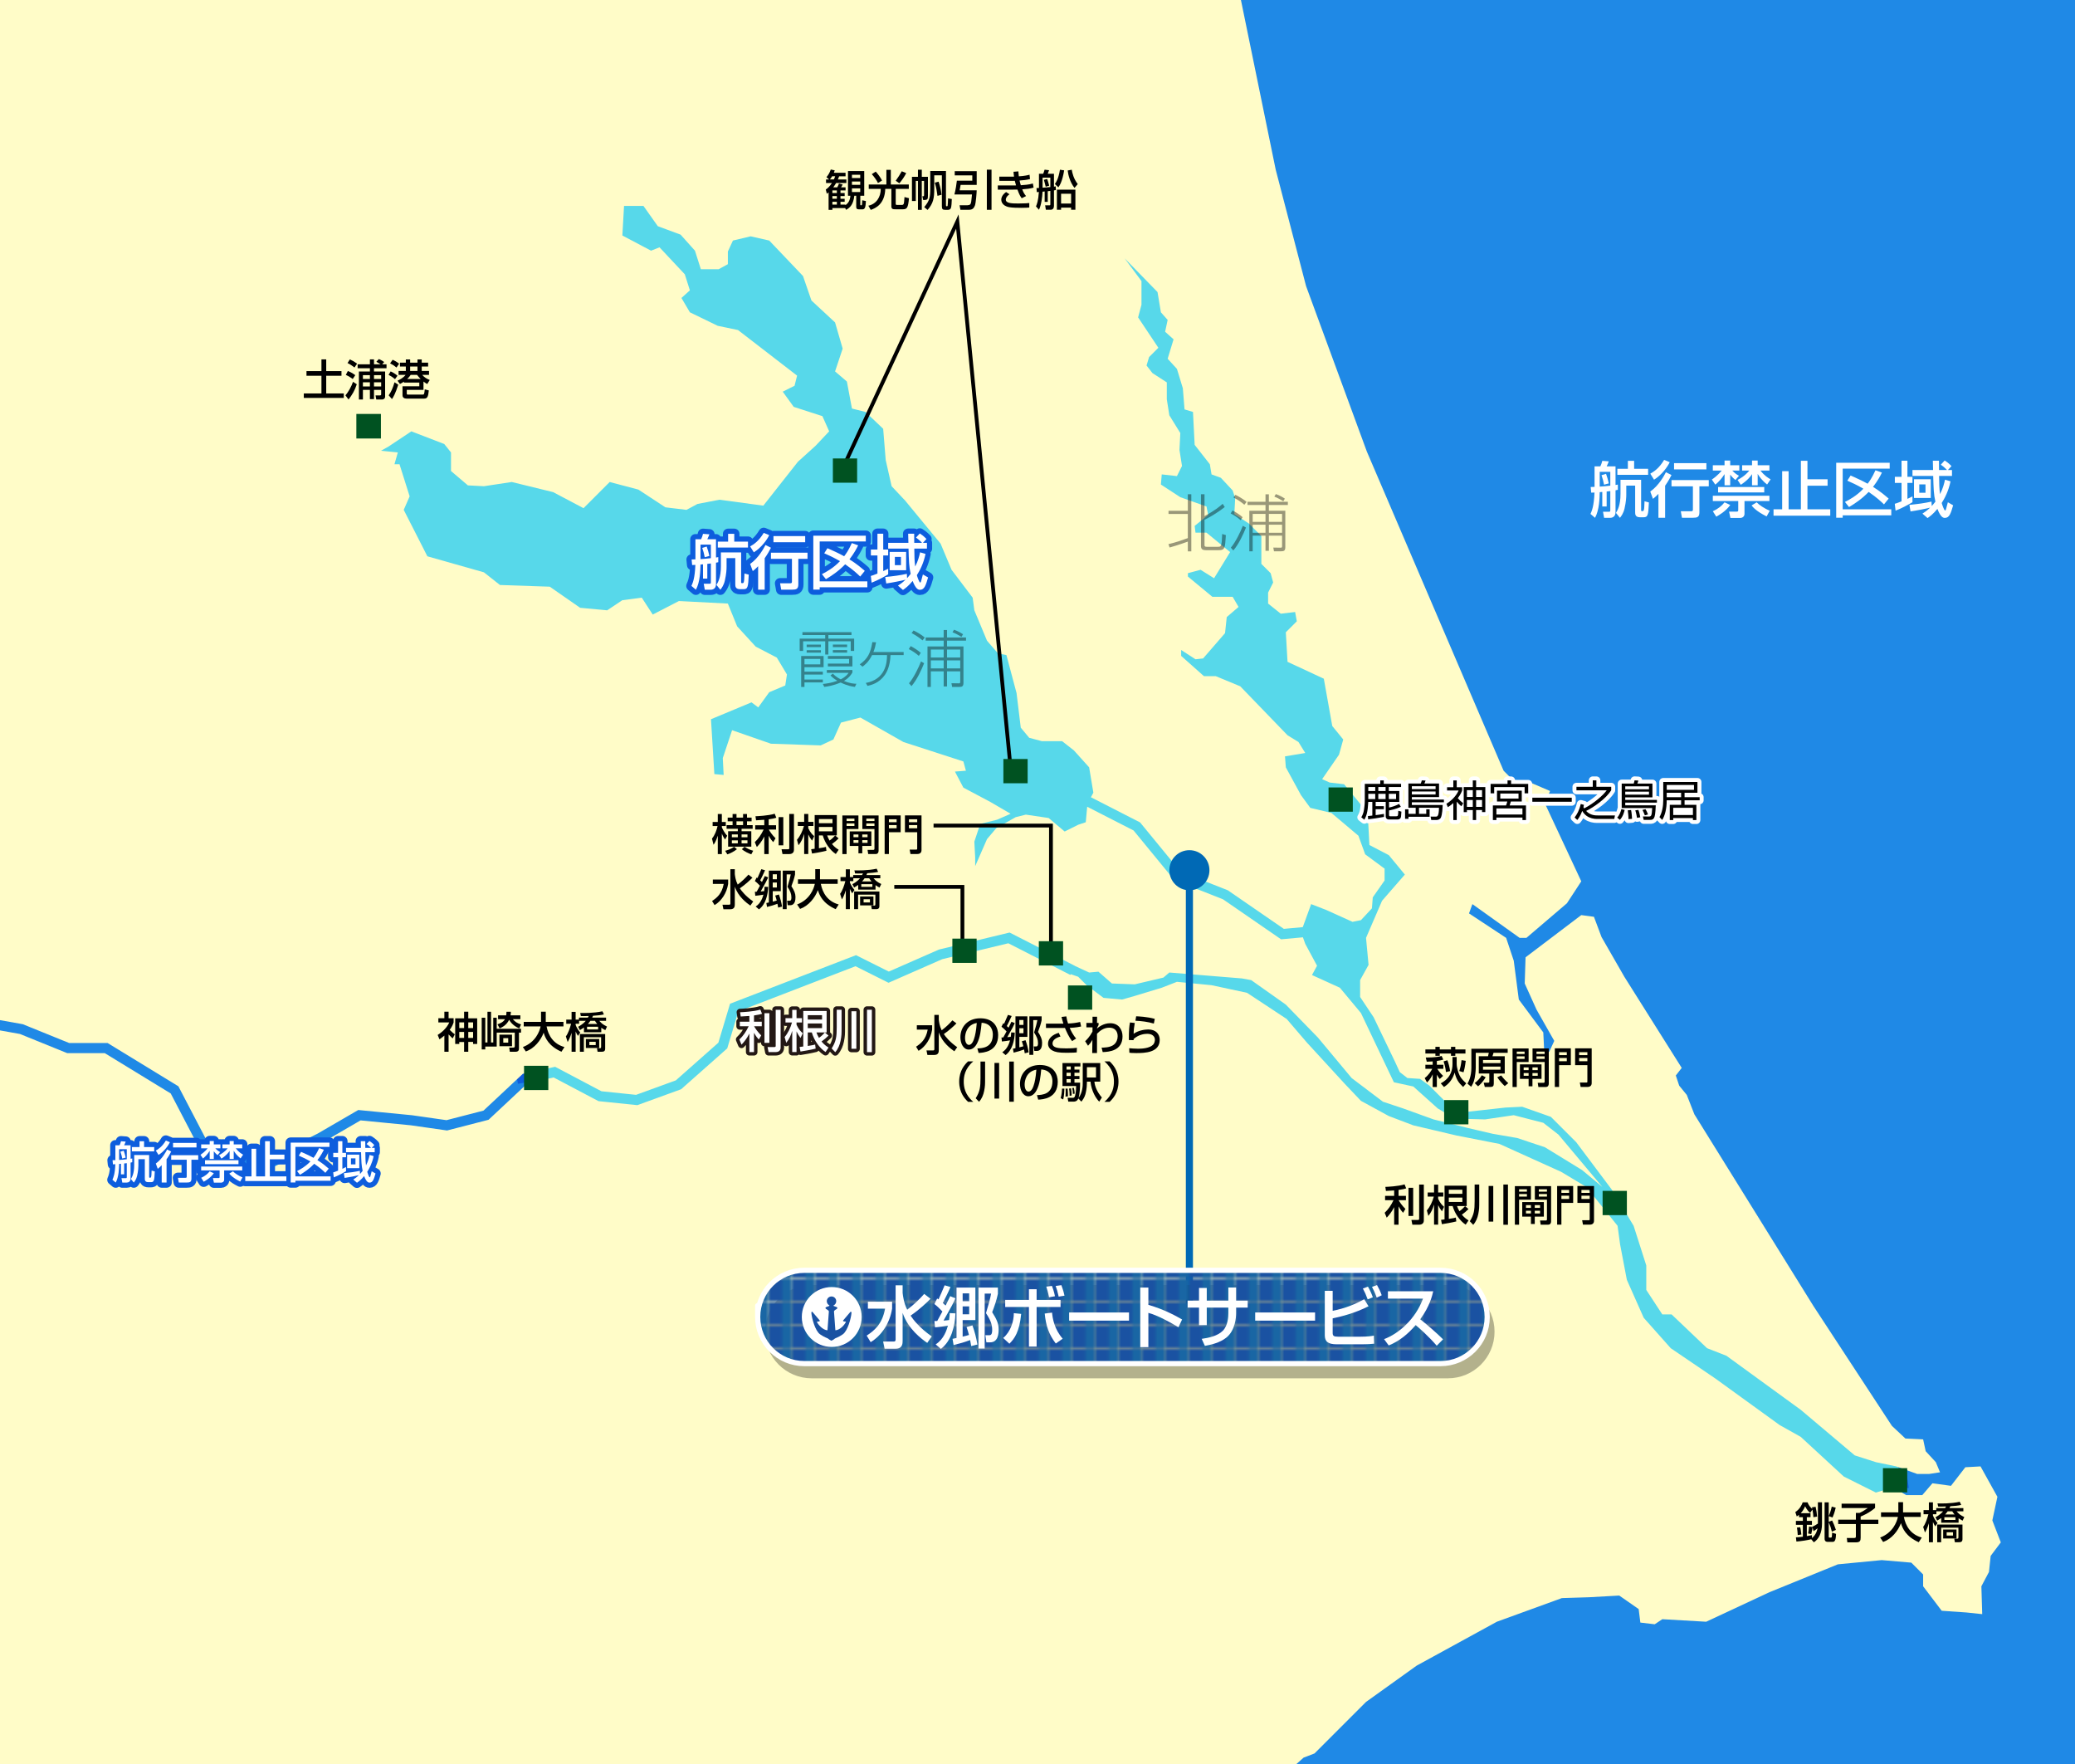 <?xml version="1.0" encoding="UTF-8"?>
<svg xmlns="http://www.w3.org/2000/svg" width="800" height="680" version="1.1" xmlns:xlink="http://www.w3.org/1999/xlink" viewBox="0 0 800 680">
  <!-- Generator: Adobe Illustrator 29.8.1, SVG Export Plug-In . SVG Version: 2.1.1 Build 2)  -->
  <defs>
    <style>
      .st0 {
        fill: #005221;
      }

      .st1 {
        stroke: #231815;
        stroke-width: 2.664px;
      }

      .st1, .st2, .st3, .st4, .st5, .st6, .st7 {
        fill: none;
      }

      .st1, .st4, .st5, .st6 {
        stroke-linejoin: round;
      }

      .st8 {
        fill: #fff;
      }

      .st9 {
        opacity: .4;
      }

      .st10 {
        fill: #1966a4;
      }

      .st11 {
        isolation: isolate;
      }

      .st3 {
        stroke: #000;
        stroke-width: 1.464px;
      }

      .st4 {
        stroke-width: 2px;
      }

      .st4, .st6 {
        stroke: #fff;
      }

      .st5 {
        stroke: #0d5ddd;
        stroke-width: 4px;
      }

      .st6 {
        stroke-width: 3.059px;
      }

      .st12 {
        fill: #57d8ea;
        stroke: #0d5ddd;
        stroke-dasharray: 5.477;
        stroke-width: 5.477px;
      }

      .st13 {
        fill: url(#_新規パターンスウォッチ_1);
      }

      .st14 {
        fill: #1f89e6;
      }

      .st15 {
        fill: #0069b5;
      }

      .st16 {
        fill: #1a52a2;
      }

      .st17 {
        mix-blend-mode: multiply;
        opacity: .3;
      }

      .st7 {
        stroke: #0069b5;
        stroke-width: 2.741px;
      }

      .st18 {
        fill: #fffcc8;
      }

      .st19 {
        clip-path: url(#clippath);
      }

      .st20 {
        fill: #005221;
      }
    </style>
    <clipPath id="clippath">
      <rect class="st2" width="800" height="680"/>
    </clipPath>
    <pattern id="_新規パターンスウォッチ_1" data-name="新規パターンスウォッチ 1" x="0" y="0" width="8.528" height="8.528" patternTransform="translate(152.695 232.317)" patternUnits="userSpaceOnUse" viewBox="0 0 8.528 8.528">
      <g>
        <rect class="st2" width="8.528" height="8.528"/>
        <rect class="st16" x="0" width="8.528" height="8.528"/>
        <rect class="st10" x="4.768" width="3.76" height="8.528"/>
      </g>
    </pattern>
  </defs>
  <g class="st11">
    <g id="_レイヤー_3" data-name="レイヤー_3">
      <g class="st19">
        <rect class="st14" x="-23.34" y="-2.261" width="831.302" height="696.568"/>
        <polygon class="st12" points="734.939 584.801 731.034 560.069 663.343 501.489 619.081 424.684 565.709 397.347 542.278 316.639 505.828 189.066 452.456 83.623 313.168 60.192 193.406 62.795 168.673 97.943 116.602 168.238 129.62 222.912 196.01 379.123 205.122 433.797 333.996 472.85 457.664 440.305 581.33 534.032 676.36 582.198 706.301 588.706 734.939 584.801"/>
        <path class="st18" d="M-4.566,392.432c.984.175,13.338,2.382,13.338,2.382,0,0,17.22,6.981,17.898,7.256h14.814l27.292,16.677s11.225,21.515,11.712,22.448c.815.49,8.107,4.866,8.858,5.316.904.03,12.266.423,13.156.454.851-.425,19.952-9.973,19.952-9.973l15.676-9.102,20.728,2.023s12.552,1.794,13.281,1.897c.695-.179,13.393-3.455,14.273-3.682.693-.648,15.162-14.185,15.162-14.185l12.45-2.706s17.226,9.092,17.869,9.431c.69.07,12.52,1.295,13.335,1.379.782-.284,14.688-5.341,15.338-5.578.525-.465,15.613-13.829,16.392-14.517.296-.99,4.509-15.03,4.509-15.03l48.56-18.716s11.21,5.606,12.644,6.323c1.54-.679,19.335-8.49,19.335-8.49l27.23-6.556,25.214,12.856-.015.029,5.474,2.526,3.579-.324,5.207,4.554,8.787.328,11.066-2.605,2.277-1.953,27.989,2.277,3.579.652,13.343,9.439,12.368,12.69,13.017,15.621,12.042,9.113,7.811,2.603,11.716,4.231,13.018,3.255,9.763,2.277,9.437,1.628,10.74,3.579,14.319,8.787,7.811,6.508-16.922-20.177-5.858-4.556-11.391-2.929-11.064,1.627-11.716-.326-6.51-3.905-9.437-8.461-7.484-1.627-12.692-26.687-8.137-9.763-10.74-4.882,1.953-3.581-4.555-8.461-.893-2.5-8.42.766s-22.005-15.16-22.366-15.408c-.406-.16-18.815-7.427-18.815-7.427,0,0-15.185-18.507-15.684-19.116-.538-.275-12.411-6.35-17.893-9.155l-.544,5.974-2.929.977-5.206,2.603-6.184-5.207-8.787-1.301-3.905.976-7.485,4.23-3.579,4.23-4.557,10.414v-3.254l-.325-6.184,2.278-6.834,6.509-1.627,5.207-2.279-7.811-4.555-10.414-5.533-3.254-6.183,4.231-.326-.976-3.579-23.106-7.485-16.597-9.438-7.485,1.953-2.929,6.509-4.882,2.278-19.201-.651-14.97-5.207-3.58,10.74.326,6.509-3.58-.326-1.302-21.153,15.621-6.509,2.604,1.953,4.23-5.858,6.184-2.603.65-4.231-3.904-6.508-8.136-4.231-7.16-7.811-3.58-8.787-18.875-.976-10.088,5.208-4.231-6.509-7.485.976-5.858,3.905-10.414-.976-11.716-8.136-19.201-.651-6.183-4.882-21.805-6.183-9.112-17.9,2.279-5.207-3.905-12.367h-1.953l1.301-4.555-6.509-.651,2.929-1.628,8.787-5.858,12.692,4.882,2.604,3.255v7.159l6.508,5.533,6.184.325,10.74-1.628,15.946,3.905,11.716,6.184,10.088-10.089,11.065,2.929,10.414,6.834,8.136.976,4.231-2.278,8.462-1.628,16.923,2.279,13.343-16.924,6.834-6.183,5.207-5.533-2.603-5.858-11.065-3.58-4.231-5.858,4.556-2.278.976-3.905-22.781-17.574-7.811-1.627-10.74-5.208-3.254-5.532,3.254-2.929-1.953-6.184-9.763-10.413-3.254,1.301-11.065-5.858.65-11.391h7.485l5.533,7.811,8.787,3.255,5.532,6.183,2.278,7.159h6.834l3.58-1.953v-4.882l1.953-4.23,6.834-1.628,7.16,1.628,13.017,13.669,3.254,9.438,9.113,8.461,2.929,10.089-2.929,8.787,4.556,3.905,1.953,10.413,5.207,1.302,6.833,6.508.976,12.042,2.279,10.088,5.207,5.533,13.669,16.597,4.23,10.088,8.136,10.74.651,4.882,4.882,11.716,4.23,4.882,3.254.65,3.905,14.645,1.627,13.343,3.254,3.905,4.882,1.301h7.811l4.556,3.58,5.858,6.509,1.627,9.763-.949,1.763,18.961,9.701s14.942,18.21,15.556,18.961c.896.353,18.287,7.218,18.287,7.218,0,0,20.468,14.099,21.571,14.858.78-.07,4.612-.418,7.309-.664l3.229-8.878,5.858,2.277,10.089,4.557,3.255-.652,4.23-4.554.326-4.233,4.556-6.506v-4.557l-7.485-5.533-2.603-7.159-10.415-8.787-8.135-1.953-3.581-4.882-5.858-10.74-.324-4.231,7.811-1.301-2.605-4.23-4.23-2.604-18.226-18.875-9.437-3.905h-4.556l-8.787-7.811v-2.279l5.532,3.58,2.929-.325,8.461-9.763.652-6.184,4.555-3.905-2.279-3.905h-7.811s-9.437-7.81-9.437-7.81v-1.302l4.882-1.301,5.208,3.254,6.182-10.088-9.111-7.485h-4.231l-.326-2.604,5.208-4.23-.65-3.254-10.089-3.58-7.484-4.882.324-3.905,5.858.651,1.953-3.905-.976-6.183.326-6.509-4.231-6.834-.976-6.183v-6.509l-5.532-3.58-2.279-2.929.976-3.254,3.581-3.58-7.811-11.716,1.301-4.882v-9.112l-6.508-8.787,12.692,13.017,1.302,7.811,2.603,2.929-.976,4.557,3.255,2.929-2.279,7.485,3.579,3.905,2.279,7.484.65,8.137,3.255.976.65,12.691,5.858,7.485.652,3.905,3.579,1.301,4.556,4.883.976,2.929-.324,6.183,5.532,3.58,4.882,4.882v10.74l3.579,3.579.976,3.58-1.953,3.905v4.23l4.882,3.905,5.534-.65.65,3.579-4.231,4.231.652,11.39,13.993,6.509,3.255,18.224,4.231,5.208-1.628,5.858-6.508,9.437,2.929,1.302,5.532.65,9.113,11.066.65,12.366,7.486,3.905,6.182,7.484-8.787,10.091-6.182,14.317.976,10.415-3.255,5.858v6.508l5.208,7.811,8.135,16.924,1.953,4.231,2.929,2.277,4.882.326,3.581,2.603,8.135,8.137,6.51,1.953,14.645-1.628,6.508-.324,11.066,3.905,9.763,9.763,13.668,18.224,8.461,13.995,4.882,15.295v9.437l6.184,9.439h3.579l13.67,13.018,7.483,2.929,28.641,20.827,20.827,17.574,8.135,2.605,7.811,1.627,8.138,2.929h4.554l4.233-.65-1.629-3.905-3.905-4.231-.976-4.555-6.834-.326-5.206-4.882-30.266-46.213-45.889-73.874-2.929-7.484-2.929-3.581-1.302-3.905,2.279-2.929-22.129-35.146-8.787-15.297-2.929-7.811-4.882-.652-21.479,16.273-.326,10.087,4.556,10.089,6.834,12.042-1.953,4.229-1.953-.976-.324-6.508-9.439-12.69-1.953-14.973-2.929-8.787-14.319-9.435,1.302-3.581,18.224,13.016h2.603l15.621-13.34,5.534-8.463-13.995-29.941,1.953-4.882-9.113-3.905-5.206-.325-3.581-3.58-52.721-123.016-23.432-63.786-11.716-44.911L478.163-1.314H-23.34v377.668l.144-.165s17.85,15.562,18.63,16.243ZM768.13,586.107l1.953-9.113-6.506-11.716-5.858.326-5.534,7.16-7.158-.976-3.905,4.556h-6.186l-5.206-2.929-6.51,1.953-12.364-6.184-16.597-15.295-8.138-4.557-24.732-17.9-17.249-11.716-10.414-11.716-6.508-14.645-2.605-13.668-.976-7.158-12.04-14.971-9.763-5.858-23.758-10.74-16.597-3.253-16.597-3.905-9.437-3.581-10.74-5.858-6.184-6.508-14.645-15.947-7.811-9.111-15.295-10.089-13.668-2.929-13.344-1.302-5.858,2.279-10.74,3.253-4.556,1.302-7.16-.65-6.508-4.882-3.255-3.255-2.855-.99-.147.288s-22.71-11.58-23.928-12.202c-1.321.318-25.166,6.06-25.491,6.136-.313.137-20.694,9.086-20.694,9.086,0,0-11.38-5.69-12.741-6.371-1.525.587-43.478,16.758-45.166,17.408-.483,1.611-4.278,14.26-4.278,14.26l-17.78,15.749-16.88,6.138-14.979-1.55s-16.107-8.501-17.278-9.119c-1.164.254-9.112,1.981-10.005,2.176-.747.698-15.104,14.128-15.104,14.128l-15.993,4.128-13.969-1.999s-18.214-1.777-19.388-1.892c-1.013.587-14.696,8.529-14.696,8.529l-20.947,10.473-15.158-.523-10.668-6.399s-11.239-21.544-11.72-22.463c-.876-.536-24.541-14.998-25.429-15.541h-14.476s-17.855-7.238-18.226-7.389c-.39-.069-13.999-2.5-13.999-2.5l-17.024-14.84v318.116l507.036-4.882,18.874-16.924,4.231-1.627,19.853-19.852,19.526-13.993,30.916-16.924,25.058-9.113,10.415-.324,11.716-.652,7.484,5.208.65,5.206,5.534.652,2.929-1.953,16.922.976,24.408-11.39,26.361-10.74,16.925-1.628,11.388.976,4.557,4.557v4.556l7.159,9.437,9.439.652,6.182.65-.324-10.74,2.929-5.532.652-6.184,3.905-5.208-3.257-8.461Z"/>
        <g class="st9">
          <g>
            <path d="M328.281,243.688v1.104h-8.905v1.392h9.937v4.729h-1.32v-3.696h-8.617v5.088h-1.224v-5.088h-8.521v3.696h-1.32v-4.729h9.841v-1.392h-8.785v-1.104h18.914ZM317.528,252.881v4.32h-7.369v1.729h7.081v1.104h-7.081v1.92h7.081v1.104h-7.081v1.752h-1.272v-11.929h8.641ZM316.256,253.985h-6.097v2.112h6.097v-2.112ZM316.496,248.489v.96h-5.497v-.96h5.497ZM316.496,250.649v.936h-5.497v-.936h5.497ZM317.24,263.658c1.248-.12,3.145-.336,5.593-1.224-1.536-.937-2.064-1.464-2.641-2.064l.912-.696c.6.6,1.272,1.296,3.024,2.208,1.968-.96,2.736-2.064,3.048-2.52h-8.401v-1.08h9.865v.96c-.432.744-1.224,2.04-3.264,3.24,2.328,1.008,3.744,1.056,4.8,1.104l-.576,1.2c-.768-.096-2.736-.336-5.497-1.68-2.977,1.248-5.185,1.536-6.312,1.68l-.552-1.128ZM328.641,256.889h-9.457v-1.08h8.185v-1.824h-8.185v-1.104h9.457v4.008ZM326.601,248.465v.984h-5.497v-.984h5.497ZM326.601,250.601v.984h-5.497v-.984h5.497Z"/>
            <path d="M348.393,251.345v1.176h-5.064c-.144,4.176-1.368,6.48-2.208,7.705-2.232,3.168-5.328,3.864-6.648,4.176l-.672-1.128c7.464-1.392,8.208-7.561,8.185-10.753h-5.761c-1.32,2.712-2.952,3.913-3.696,4.464l-1.056-.888c2.976-2.064,4.176-4.272,4.848-8.568l1.44.072c-.216,1.224-.456,2.352-1.032,3.744h11.665Z"/>
            <path d="M354.248,252.833c-1.2-1.056-2.424-1.872-3.864-2.616l.72-1.152c1.152.6,2.832,1.632,3.888,2.592l-.744,1.176ZM350.456,263.394c1.824-2.064,3.888-6.433,4.632-8.425l1.2.696c-.984,2.473-2.688,6.265-4.873,8.833l-.96-1.104ZM355.664,246.856c-1.32-1.128-2.496-1.896-4.2-2.808l.744-1.008c.648.312,2.712,1.32,4.32,2.736l-.864,1.08ZM357.584,264.81v-15.625h6.24v-2.232h-6.937v-1.224h6.937v-2.88h1.297v2.88h7.32v1.224h-7.32v2.232h6.336v13.993c0,1.344-.456,1.632-1.632,1.632h-2.736l-.264-1.44,2.808.048c.433,0,.576-.072.576-.576v-4.056h-5.088v5.833h-1.297v-5.833h-4.944v6.024h-1.296ZM363.825,250.385h-4.944v3.072h4.944v-3.072ZM363.825,254.561h-4.944v3.096h4.944v-3.096ZM370.209,250.385h-5.088v3.072h5.088v-3.072ZM370.209,254.561h-5.088v3.096h5.088v-3.096ZM370.69,245.512c-.624-.408-2.425-1.416-3.457-1.776l.576-.984c1.488.504,2.856,1.32,3.48,1.752l-.6,1.008Z"/>
          </g>
        </g>
        <g>
          <g>
            <path class="st1" d="M288.915,391.637c-.953.086-1.871.139-3.343.208l-.242-1.645c.831-.035,5.248-.208,7.811-1.022l.658,1.628c-.537.173-1.229.381-3.1.641v2.407h2.996v1.749h-2.961c.45.779,1.282,2.113,2.754,3.55l-.936,1.576c-.52-.572-1.039-1.161-1.853-2.615v7.447h-1.784v-7.135c-1.039,2.095-2.269,3.463-3.031,4.277l-.832-1.992c1.49-1.385,2.563-2.979,3.603-5.109h-3.429v-1.749h3.689v-2.217ZM296.64,390.563v11.448h-1.905v-11.448h1.905ZM300.969,389.264v14.582c0,1.611-1.455,1.715-1.853,1.715h-2.806l-.381-1.94h2.598c.433,0,.537-.121.537-.468v-13.889h1.905Z"/>
            <path class="st1" d="M302.509,399.759c1.333-1.559,2.199-3.412,2.84-5.611h-2.511v-1.663h2.598v-3.204h1.663v3.204h2.096v1.663h-2.096v.9c.9,1.94,1.818,2.736,2.407,3.239l-.866,1.835c-.814-1.091-1.074-1.541-1.542-2.528v7.949h-1.663v-8.174c-.589,1.905-1.057,3.014-2.303,4.624l-.624-2.234ZM308.276,403.586c.277-.035,1.125-.139,1.42-.173v-13.699h9.006v8.278h-3.931c.225.606.502,1.316.97,2.096,1.091-.762,1.784-1.524,2.286-2.079l1.403,1.195c-.832.831-1.732,1.61-2.702,2.286,1.143,1.368,2.13,1.957,2.719,2.32l-1.16,1.732c-2.269-1.472-4.417-4.416-5.3-7.551h-1.559v5.213c1.853-.26,2.39-.416,2.84-.554l.208,1.576c-2.096.52-4.434.9-5.854,1.125l-.346-1.767ZM311.428,391.342v1.68h5.507v-1.68h-5.507ZM311.428,394.546v1.784h5.507v-1.784h-5.507Z"/>
            <path class="st1" d="M322.592,389.247h1.871v6.771c0,2.581,0,3.222-.381,5.179-.312,1.576-.936,3.134-2.061,4.416l-1.386-1.455c1.732-2.702,1.957-4.572,1.957-8.157v-6.754ZM328.273,389.818h1.888v14.478h-1.888v-14.478ZM334.265,389.247h1.871v16.332h-1.871v-16.332Z"/>
          </g>
          <g>
            <path class="st8" d="M288.915,391.637c-.953.086-1.871.139-3.343.208l-.242-1.645c.831-.035,5.248-.208,7.811-1.022l.658,1.628c-.537.173-1.229.381-3.1.641v2.407h2.996v1.749h-2.961c.45.779,1.282,2.113,2.754,3.55l-.936,1.576c-.52-.572-1.039-1.161-1.853-2.615v7.447h-1.784v-7.135c-1.039,2.095-2.269,3.463-3.031,4.277l-.832-1.992c1.49-1.385,2.563-2.979,3.603-5.109h-3.429v-1.749h3.689v-2.217ZM296.64,390.563v11.448h-1.905v-11.448h1.905ZM300.969,389.264v14.582c0,1.611-1.455,1.715-1.853,1.715h-2.806l-.381-1.94h2.598c.433,0,.537-.121.537-.468v-13.889h1.905Z"/>
            <path class="st8" d="M302.509,399.759c1.333-1.559,2.199-3.412,2.84-5.611h-2.511v-1.663h2.598v-3.204h1.663v3.204h2.096v1.663h-2.096v.9c.9,1.94,1.818,2.736,2.407,3.239l-.866,1.835c-.814-1.091-1.074-1.541-1.542-2.528v7.949h-1.663v-8.174c-.589,1.905-1.057,3.014-2.303,4.624l-.624-2.234ZM308.276,403.586c.277-.035,1.125-.139,1.42-.173v-13.699h9.006v8.278h-3.931c.225.606.502,1.316.97,2.096,1.091-.762,1.784-1.524,2.286-2.079l1.403,1.195c-.832.831-1.732,1.61-2.702,2.286,1.143,1.368,2.13,1.957,2.719,2.32l-1.16,1.732c-2.269-1.472-4.417-4.416-5.3-7.551h-1.559v5.213c1.853-.26,2.39-.416,2.84-.554l.208,1.576c-2.096.52-4.434.9-5.854,1.125l-.346-1.767ZM311.428,391.342v1.68h5.507v-1.68h-5.507ZM311.428,394.546v1.784h5.507v-1.784h-5.507Z"/>
            <path class="st8" d="M322.592,389.247h1.871v6.771c0,2.581,0,3.222-.381,5.179-.312,1.576-.936,3.134-2.061,4.416l-1.386-1.455c1.732-2.702,1.957-4.572,1.957-8.157v-6.754ZM328.273,389.818h1.888v14.478h-1.888v-14.478ZM334.265,389.247h1.871v16.332h-1.871v-16.332Z"/>
          </g>
        </g>
        <g>
          <path d="M274.504,323.262c1.117-1.397,1.758-3.09,2.152-4.848h-1.906v-1.545h1.989v-3.073h1.561v3.073h1.528v1.545h-1.528v.493c.378.887,1.084,2.251,2.071,3.27l-.822,1.446c-.444-.625-.854-1.266-1.249-2.301v7.921h-1.561v-7.116c-.69,2.219-1.364,3.139-1.644,3.517l-.591-2.383ZM284.118,327.354c-.986.805-2.613,1.676-3.697,1.988l-.854-1.38c.559-.131,2.021-.493,3.467-1.544l1.084.937ZM284.463,320.436v-.953h-4.338v-1.414h2.317v-1.462h-1.89v-1.43h1.89v-1.38h1.512v1.38h2.531v-1.38h1.512v1.38h1.775v1.43h-1.775v1.462h2.186v1.414h-4.273v.953h3.747v5.933h-8.94v-5.933h3.747ZM282.162,321.668v1.084h2.301v-1.084h-2.301ZM282.162,323.936v1.167h2.301v-1.167h-2.301ZM283.954,316.606v1.462h2.531v-1.462h-2.531ZM288.177,322.752v-1.084h-2.268v1.084h2.268ZM288.177,325.103v-1.167h-2.268v1.167h2.268ZM287.059,326.417c1.232.789,1.972,1.167,3.336,1.528l-.739,1.38c-.97-.296-2.728-1.15-3.648-1.956l1.052-.953Z"/>
          <path d="M294.666,316.015c-.904.082-1.774.131-3.171.197l-.23-1.561c.789-.033,4.979-.197,7.412-.97l.625,1.545c-.51.164-1.167.361-2.942.608v2.284h2.843v1.66h-2.811c.427.74,1.216,2.005,2.613,3.369l-.888,1.496c-.493-.542-.986-1.101-1.758-2.481v7.066h-1.693v-6.771c-.986,1.989-2.153,3.287-2.875,4.059l-.789-1.89c1.414-1.315,2.432-2.827,3.418-4.848h-3.254v-1.66h3.5v-2.104ZM301.996,314.996v10.863h-1.808v-10.863h1.808ZM306.104,313.763v13.837c0,1.528-1.38,1.627-1.758,1.627h-2.662l-.362-1.841h2.465c.411,0,.509-.115.509-.444v-13.18h1.808Z"/>
          <path d="M307.268,323.722c1.265-1.479,2.087-3.237,2.695-5.325h-2.383v-1.578h2.465v-3.04h1.578v3.04h1.989v1.578h-1.989v.854c.855,1.841,1.726,2.597,2.285,3.073l-.822,1.742c-.772-1.036-1.019-1.463-1.463-2.399v7.543h-1.578v-7.757c-.559,1.808-1.002,2.86-2.186,4.388l-.591-2.12ZM312.741,327.354c.263-.033,1.068-.131,1.348-.165v-12.999h8.545v7.855h-3.73c.214.575.477,1.249.92,1.988,1.035-.723,1.693-1.446,2.169-1.972l1.331,1.134c-.789.789-1.644,1.528-2.564,2.169,1.085,1.298,2.021,1.857,2.58,2.202l-1.101,1.644c-2.153-1.397-4.19-4.19-5.028-7.165h-1.479v4.946c1.758-.246,2.268-.394,2.695-.526l.197,1.496c-1.988.493-4.207.854-5.555,1.068l-.329-1.676ZM315.732,315.735v1.594h5.226v-1.594h-5.226ZM315.732,318.775v1.693h5.226v-1.693h-5.226Z"/>
          <path d="M324.768,314.355h6.195v5.226h-4.568v9.647h-1.627v-14.873ZM326.395,315.571v.92h3.023v-.92h-3.023ZM326.395,317.412v.986h3.023v-.986h-3.023ZM335.943,320.501v5.604h-3.5v2.843h-1.479v-2.843h-3.353v-5.604h8.332ZM329.057,321.684v1.052h1.906v-1.052h-1.906ZM329.057,323.853v1.052h1.906v-1.052h-1.906ZM332.443,321.684v1.052h2.038v-1.052h-2.038ZM332.443,323.853v1.052h2.038v-1.052h-2.038ZM337.143,319.581h-4.667v-5.226h6.261v13.574c0,.625-.246,1.298-1.184,1.298h-2.826l-.246-1.611h2.119c.214,0,.543,0,.543-.411v-7.625ZM334.004,315.571v.92h3.139v-.92h-3.139ZM334.004,317.412v.986h3.139v-.986h-3.139Z"/>
          <path d="M341.068,314.322h6.18v6.492h-4.536v8.397h-1.644v-14.889ZM342.711,316.952h2.975v-1.134h-2.975v1.134ZM342.711,319.301h2.975v-1.249h-2.975v1.249ZM353.623,320.813h-4.732v-6.492h6.393v13.394c0,.904-.526,1.496-1.66,1.496h-2.597l-.312-1.709h2.465c.378,0,.443-.017.443-.444v-6.245ZM350.436,316.952h3.188v-1.134h-3.188v1.134ZM350.436,319.301h3.188v-1.249h-3.188v1.249Z"/>
        </g>
        <g>
          <path d="M274.833,339.048h5.899v1.692c-.559,3.5-2.498,6.524-5.226,8.167l-.97-1.594c1.726-1.134,3.78-2.679,4.486-6.574h-4.19v-1.692ZM283.296,336.928c.099.772.263,2.35,1.117,4.076,1.89-1.463,2.975-2.547,4.142-3.846l1.544,1.183c-.838.838-2.629,2.58-4.864,4.109.69,1.035,2.169,2.958,5.16,5.062l-1.101,1.578c-1.38-.953-4.667-3.369-5.998-7.313v6.803c0,.625,0,1.923-1.693,1.923h-2.695l-.361-1.742h2.563c.247,0,.477-.066.477-.46v-13.246h1.709v1.874Z"/>
          <path d="M291.347,349.451c2.021-1.282,2.695-3.533,2.991-4.568-.854.148-2.301.361-3.139.427l-.165-1.545c.099,0,.592-.017.69-.017l1.266-2.317c-.707-.723-1.364-1.397-1.956-1.792l.674-1.364c.197.115.247.164.329.213.165-.345,1.15-2.563,1.496-3.435l1.43.427c-.559,1.315-1.676,3.517-1.874,3.878.247.214.428.378.674.625.641-1.249.92-1.874,1.118-2.284l1.282.526c-.625,1.397-.69,1.512-2.892,5.423.723-.049,1.035-.082,1.347-.131.132-.822.132-1.249.148-1.692l1.397.065c-.099,3.024-.97,6.754-3.55,8.661l-1.265-1.101ZM300.007,349.861c-.148-.821-.197-1.101-.263-1.462-1.348.509-2.481.838-4.026,1.216l-.263-1.512c.23-.049.493-.115.97-.213v-12.276h4.601v7.921h-3.106v4.026c.822-.197,1.002-.23,1.545-.411-.181-.739-.361-1.265-.592-1.923l1.43-.411c.608,1.709.871,2.745,1.216,4.667l-1.512.378ZM297.92,337.027v1.906h1.594v-1.906h-1.594ZM297.92,340.199v1.922h1.594v-1.922h-1.594ZM306.515,335.613v1.512c-.312,1.496-.822,3.007-1.397,4.486,1.084,1.66,1.578,2.859,1.578,4.125,0,1.101-.115,3.221-2.104,3.221h-.888l-.246-1.742h1.019c.641,0,.641-.904.641-1.298,0-1.315-.411-2.416-1.512-4.076.099-.361.181-.608.806-2.777.197-.723.378-1.627.443-1.988h-1.561v13.394h-1.512v-14.856h4.733Z"/>
          <path d="M307.318,348.662c4.88-1.857,6.425-5.982,6.836-7.954h-6.508v-1.742h6.672v-3.927h1.824v3.927h6.82v1.742h-6.508c.674,3.5,2.629,6.787,6.902,7.954l-1.167,1.808c-4.979-2.219-6.294-5.391-6.853-7.346-1.134,2.991-3.55,6.048-6.87,7.248l-1.15-1.709Z"/>
          <path d="M328.63,340.839c.477-.247,1.923-1.035,2.925-2.284h-2.563v1.118h-1.331v.477c.312.805.854,1.84,1.774,2.925l-.871,1.282c-.41-.641-.641-1.052-.903-1.709v7.823h-1.562v-7.297c-.641,2.087-1.183,3.007-1.512,3.55l-.69-2.169c.904-1.2,1.562-3.139,2.021-4.881h-1.874v-1.594h2.054v-2.975h1.562v2.975h1.281v-.756h3.419c.065-.115.115-.197.345-.641-1.15.049-1.89.049-1.939.049-.477,0-.805-.017-1.101-.033l-.247-1.183c1.282.033,5.145.115,8.579-.641l.559,1.216c-1.216.295-2.827.427-4.19.509-.082.181-.165.395-.329.723h5.357v1.232h-2.613c.986,1.084,1.397,1.43,2.975,2.219l-.657,1.38c-.378-.197-.903-.477-1.545-.937v1.726h-6.688v-1.824c-.345.263-.739.526-1.561,1.002l-.674-1.282ZM339.049,343.649v5.653c0,1.167-.871,1.167-1.43,1.167h-1.496l-.246-1.364h.97c.575,0,.641-.016.641-.723v-3.517h-6.655v5.604h-1.528v-6.82h9.745ZM336.748,345.572v3.451h-5.144v-3.451h5.144ZM332.065,340.839v1.036h4.272v-1.036h-4.272ZM335.993,339.771c-.428-.493-.657-.871-.888-1.216h-1.759c-.427.625-.772,1.002-.969,1.216h3.615ZM332.953,346.641v1.249h2.448v-1.249h-2.448Z"/>
        </g>
        <g>
          <path d="M172.949,405.431h-1.627v-6.229c-.854.74-1.446,1.134-1.89,1.446l-.69-1.693c1.085-.69,3.353-2.284,4.47-4.815h-4.207v-1.627h2.317v-2.514h1.627v2.514h1.939v1.627c-.23.657-.559,1.578-1.512,2.859.822.854,1.545,1.397,1.972,1.726l-.805,1.561c-.263-.213-.772-.625-1.594-1.544v6.688ZM178.931,390h1.61v2.547h3.435v9.877h-1.578v-.772h-1.857v3.78h-1.61v-3.747h-1.857v.74h-1.578v-9.877h3.435v-2.547ZM177.074,394.108v2.202h1.857v-2.202h-1.857ZM177.074,397.806v2.301h1.857v-2.301h-1.857ZM180.541,394.108v2.202h1.857v-2.202h-1.857ZM180.541,397.806v2.301h1.857v-2.301h-1.857Z"/>
          <path d="M191.501,398.069v5.374h-4.404v1.101h-1.38v-12.227h1.38v9.532h.838v-11.833h1.381v11.833h.854v-9.532h1.331v4.273h9.384v1.479h-.806v6.015c0,.542,0,1.364-1.396,1.364h-2.12l-.247-1.61h1.594c.559,0,.559-.296.559-.723v-5.045h-6.968ZM196.973,390.016c-.033.493-.049.871-.148,1.38h3.796v1.479h-2.909c.871,1.002,1.627,1.545,3.172,2.021l-.674,1.545c-2.777-1.101-3.846-3.205-3.912-3.336-1.035,2.153-2.793,2.925-3.665,3.319l-.822-1.561c.674-.23,2.235-.772,2.893-1.989h-2.679v-1.479h3.139c.082-.509.082-.92.099-1.38h1.709ZM197.4,398.857v4.454h-4.848v-4.454h4.848ZM194.032,400.188v1.742h1.906v-1.742h-1.906Z"/>
          <path d="M201.589,403.624c4.88-1.857,6.425-5.982,6.836-7.954h-6.508v-1.742h6.672v-3.927h1.824v3.927h6.82v1.742h-6.508c.674,3.5,2.629,6.787,6.902,7.954l-1.167,1.808c-4.979-2.219-6.294-5.391-6.853-7.346-1.134,2.991-3.55,6.048-6.87,7.248l-1.15-1.709Z"/>
          <path d="M222.901,395.801c.477-.247,1.923-1.035,2.925-2.284h-2.563v1.118h-1.331v.477c.312.805.854,1.84,1.774,2.925l-.871,1.282c-.41-.641-.641-1.052-.903-1.709v7.823h-1.562v-7.297c-.641,2.087-1.183,3.007-1.512,3.55l-.69-2.169c.904-1.2,1.562-3.139,2.021-4.881h-1.874v-1.594h2.054v-2.975h1.562v2.975h1.281v-.756h3.419c.065-.115.115-.197.345-.641-1.15.049-1.89.049-1.939.049-.477,0-.805-.017-1.101-.033l-.247-1.183c1.282.033,5.145.115,8.579-.641l.559,1.216c-1.216.295-2.827.427-4.19.509-.082.181-.165.395-.329.723h5.357v1.232h-2.613c.986,1.084,1.397,1.43,2.975,2.219l-.657,1.38c-.378-.197-.903-.477-1.545-.937v1.726h-6.688v-1.824c-.345.263-.739.526-1.561,1.002l-.674-1.282ZM233.32,398.611v5.653c0,1.167-.871,1.167-1.43,1.167h-1.496l-.246-1.364h.97c.575,0,.641-.016.641-.723v-3.517h-6.655v5.604h-1.528v-6.82h9.745ZM231.019,400.534v3.451h-5.144v-3.451h5.144ZM226.336,395.801v1.036h4.272v-1.036h-4.272ZM230.264,394.733c-.428-.493-.657-.871-.888-1.216h-1.759c-.427.625-.772,1.002-.969,1.216h3.615ZM227.224,401.602v1.249h2.448v-1.249h-2.448Z"/>
        </g>
        <g class="st9">
          <g>
            <path d="M450.491,209.76c3.072-.744,4.656-1.32,7.465-2.328v-9.313h-7.44v-1.224h7.44v-6.36h1.344v22.01h-1.344v-3.768c-.216.096-3.912,1.416-7.032,2.28l-.433-1.296ZM464.389,190.535v8.401c3.96-2.088,5.881-3.721,7.009-4.729l.792,1.248c-3.48,2.712-6.169,4.104-7.801,4.92v9.721c0,.384.023.696.912.696h4.2c1.104,0,1.296-.144,1.536-1.992.048-.48.144-2.544.168-2.952l1.416.432c-.048.504-.168,2.712-.24,3.168-.288,2.256-.695,2.64-2.567,2.64h-4.896c-.961,0-1.896-.192-1.896-1.56v-19.994h1.368Z"/>
            <path d="M478.332,200.543c-1.2-1.056-2.425-1.872-3.864-2.616l.72-1.152c1.152.6,2.832,1.632,3.889,2.592l-.744,1.176ZM474.539,211.104c1.824-2.064,3.889-6.433,4.633-8.425l1.2.696c-.984,2.472-2.688,6.264-4.873,8.833l-.96-1.104ZM479.748,194.567c-1.32-1.128-2.496-1.896-4.2-2.808l.743-1.008c.648.312,2.713,1.32,4.321,2.736l-.864,1.08ZM481.668,212.52v-15.625h6.24v-2.232h-6.937v-1.224h6.937v-2.88h1.297v2.88h7.32v1.224h-7.32v2.232h6.336v13.993c0,1.344-.456,1.632-1.632,1.632h-2.736l-.264-1.44,2.808.048c.433,0,.576-.072.576-.576v-4.056h-5.088v5.833h-1.297v-5.833h-4.944v6.024h-1.296ZM487.908,198.095h-4.944v3.072h4.944v-3.072ZM487.908,202.271h-4.944v3.096h4.944v-3.096ZM494.293,198.095h-5.088v3.072h5.088v-3.072ZM494.293,202.271h-5.088v3.096h5.088v-3.096ZM494.773,193.223c-.624-.408-2.425-1.416-3.457-1.776l.576-.984c1.488.504,2.856,1.32,3.48,1.752l-.6,1.008Z"/>
          </g>
        </g>
        <g>
          <path d="M326.935,75.451v-9.515h6.261v9.515h-1.512v3.287c0,.345,0,.395.395.395.115,0,.23-.066.263-.312.049-.296.082-1.298.082-1.61l1.413.279c-.099,2.793-.526,3.221-1.413,3.221h-1.232c-.92,0-1.085-.411-1.085-1.035v-4.224h-.723c-.394,3.336-1.594,4.569-3.188,5.44l-.345-.674h-4.93v.674h-1.462v-6.738c-.164.148-.444.378-.674.559l-.411-1.644c.493-.345,1.38-.969,2.383-2.531h-2.284v-1.364h1.167l-1.002-.904c.723-.805,1.249-1.709,1.66-2.925l1.528.312c-.132.427-.165.51-.345.953h4.519v1.348h-2.465c-.131.378-.247.658-.493,1.216h3.271v1.364h-3.944c-.395.674-.674,1.085-1.117,1.676h1.561c.312-.559.592-1.314.641-1.479l1.446.395c-.099.197-.213.427-.625,1.084h1.726v1.2h-1.956v1.002h1.61v1.167h-1.61v1.035h1.61v1.167h-1.61v1.084h1.89v.214c1.084-.69,1.808-1.841,1.922-3.632h-.92ZM321.495,69.173c.214-.444.329-.723.493-1.216h-1.167c-.132.214-.493.822-.871,1.216h1.544ZM320.92,73.413v1.002h1.726v-1.002h-1.726ZM320.92,75.583v1.035h1.726v-1.035h-1.726ZM320.92,77.785v1.084h1.726v-1.084h-1.726ZM328.463,67.366v1.265h3.188v-1.265h-3.188ZM328.463,69.978v1.282h3.188v-1.282h-3.188ZM328.463,72.624v1.413h3.188v-1.413h-3.188Z"/>
          <path d="M334.936,71.129h6.804v-5.653h1.709v5.653h6.935v1.676h-5.045v5.735c0,.197.033.46.444.46h1.956c.329,0,.51-.131.608-.296.197-.295.23-.854.378-2.744l1.726.444c-.329,3.714-.772,4.272-2.334,4.272h-2.777c-.986,0-1.676,0-1.676-1.15v-6.721h-2.35c-.197,5.834-3.681,7.444-5.604,8.102l-.92-1.61c3.089-.641,4.799-3.385,4.782-6.491h-4.634v-1.676ZM338.486,70.554c-.312-.789-1.545-2.547-2.383-3.418l1.528-.986c.608.608,1.972,2.416,2.432,3.451l-1.578.953ZM345.338,69.666c1.002-1.414,1.496-2.153,2.334-3.648l1.709.707c-.559,1.216-1.857,3.073-2.646,3.928l-1.397-.986Z"/>
          <path d="M351.597,68.154h2.317v-2.728h1.479v2.728h2.366v7.313c0,1.282-.148,1.627-1.495,1.627h-.345l-.312-1.446h.312c.263,0,.345-.082.345-.542v-5.374h-.871v11.159h-1.479v-11.159h-.838v7.757h-1.479v-9.334ZM358.663,65.919h6.048v13.048c0,.329.033.526.213.542.312.016.378-.033.427-.214.049-.164.148-1.545.165-2.827l1.446.263c-.017,1.101-.131,2.925-.345,3.467-.181.477-.608.69-1.101.69h-1.118c-.986,0-1.265-.296-1.265-1.38v-11.915h-2.942v5.177c0,3.549-.345,5.653-2.58,8.151l-1.282-1.084c2.104-2.465,2.333-3.911,2.333-7.132v-6.787ZM361.868,70.028c.625,1.972.888,2.909,1.134,5.045l-1.562.427c-.247-1.906-.443-3.155-1.035-5.094l1.462-.378Z"/>
          <path d="M368.095,65.985h8.463v5.292h-6.196c-.131.838-.312,1.808-.378,2.087h6.574c-.017.937-.312,4.947-.707,5.933-.46,1.118-1.036,1.578-2.399,1.578h-3.172l-.329-1.758h3.057c.378,0,.871-.115,1.084-.362.345-.411.411-1.249.658-3.796h-6.787c.46-1.644.854-4.207.953-5.308h5.949v-2.054h-6.771v-1.611ZM380.469,65.41h1.808v15.464h-1.808v-15.464Z"/>
          <path d="M392.644,66.067c.017.493.033.887.165,1.906,2.268-.131,3.533-.46,4.125-.625l.181,1.676c-1.315.345-2.498.444-4.026.559.099.51.312,1.331.477,1.824,1.331-.082,3.04-.197,4.651-.674l.279,1.594c-1.479.427-2.761.526-4.388.657.477,1.15.673,1.627,1.479,2.597l-1.66.838c-.443-.575-.904-1.232-1.66-3.336-.657.017-1.216.017-1.89.017h-5.687v-1.611h5.818c.279,0,.509,0,1.216-.016-.082-.279-.23-.789-.477-1.775-.131,0-.707.016-.821.016h-5.144v-1.61h5.111c.049,0,.46-.017.559-.033-.132-.888-.165-1.364-.197-1.857l1.89-.148ZM389.193,74.892c-1.265.888-1.413,1.742-1.413,2.038,0,1.512,2.514,1.512,4.946,1.512,2.58,0,3.5-.115,4.108-.181v1.742c-.591.049-1.462.115-3.073.115-1.249,0-3.484-.033-4.634-.247-3.057-.542-3.09-2.629-3.09-2.859,0-.329,0-1.693,1.857-2.991l1.298.871Z"/>
          <path d="M402.765,73.808c-.214.033-.674.066-.821.082-.099,2.071-.477,5.177-1.38,6.968l-1.15-1.298c.345-.789.904-2.169,1.117-5.555-.147.016-.624.065-.805.065l-.115-1.578c.69-.016.772-.016.953-.033v-5.472h1.626c.181-.411.279-.69.542-1.578l1.726.197c-.246.707-.279.789-.509,1.381h2.399v4.963c.197-.033.525-.083.674-.115l.065,1.43c-.132.033-.608.115-.739.131v5.933c0,.855-.346,1.528-1.331,1.528h-1.792l-.279-1.709h1.627c.263,0,.378-.016.378-.395v-5.16c-.181.033-.772.099-1.002.115v4.108h-1.184v-4.01ZM404.95,68.483h-2.99v3.878c1.676-.131,1.856-.148,2.99-.247v-3.632ZM403.718,68.976c.132.345.657,1.89.789,2.597l-1.348.394c-.197-.904-.443-1.742-.69-2.629l1.249-.361ZM410.275,65.673c-.707,4.322-1.726,5.834-2.219,6.541l-1.364-1.282c.395-.526,1.381-1.874,1.956-5.505l1.627.247ZM414.613,73.101v7.756h-1.659v-.805h-3.862v.805h-1.61v-7.756h7.132ZM409.092,74.679v3.78h3.862v-3.78h-3.862ZM414.268,72.443c-1.791-2.251-2.433-5.078-2.63-6.721l1.562-.296c.214,1.282.723,3.484,2.317,5.538l-1.249,1.479Z"/>
        </g>
        <g>
          <path d="M353.48,395.217h5.899v1.692c-.559,3.5-2.498,6.524-5.226,8.167l-.97-1.594c1.726-1.134,3.779-2.679,4.486-6.574h-4.19v-1.692ZM361.943,393.097c.099.772.264,2.35,1.118,4.076,1.89-1.463,2.975-2.547,4.141-3.846l1.545,1.183c-.838.838-2.629,2.58-4.864,4.109.69,1.035,2.169,2.958,5.16,5.062l-1.101,1.578c-1.381-.953-4.668-3.369-5.999-7.313v6.803c0,.625,0,1.923-1.692,1.923h-2.695l-.361-1.742h2.563c.247,0,.477-.066.477-.46v-13.246h1.709v1.874Z"/>
          <path d="M376.814,404.157c1.955-.083,5.965-.263,5.965-5.357,0-1.298-.443-4.29-4.322-4.536-.263,2.728-.542,5.669-1.791,8.02-.279.509-1.249,2.317-3.155,2.317-2.152,0-3.237-2.465-3.237-4.766,0-3.96,2.794-7.296,7.675-7.296,5.456,0,6.886,3.747,6.886,6.442,0,6.524-5.834,6.836-7.543,6.918l-.477-1.742ZM372.064,400.082c0,1.775.69,2.711,1.512,2.711,2.202,0,2.844-6.146,3.008-8.447-3.928.69-4.52,4.289-4.52,5.735Z"/>
          <path d="M386.425,405.62c2.021-1.282,2.695-3.533,2.991-4.568-.854.148-2.301.361-3.139.427l-.165-1.545c.099,0,.592-.017.69-.017l1.266-2.317c-.707-.723-1.364-1.397-1.956-1.792l.674-1.364c.197.115.247.164.329.213.164-.345,1.15-2.563,1.495-3.435l1.43.427c-.559,1.315-1.676,3.517-1.873,3.878.246.214.427.378.674.625.641-1.249.92-1.874,1.117-2.284l1.282.526c-.625,1.397-.69,1.512-2.893,5.423.723-.049,1.035-.082,1.348-.131.131-.822.131-1.249.147-1.692l1.397.065c-.099,3.024-.97,6.754-3.55,8.661l-1.266-1.101ZM395.085,406.03c-.147-.821-.197-1.101-.263-1.462-1.348.509-2.481.838-4.026,1.216l-.263-1.512c.23-.049.493-.115.97-.213v-12.276h4.602v7.921h-3.106v4.026c.822-.197,1.003-.23,1.545-.411-.181-.739-.361-1.265-.592-1.923l1.43-.411c.608,1.709.871,2.745,1.217,4.667l-1.513.378ZM392.998,393.196v1.906h1.595v-1.906h-1.595ZM392.998,396.368v1.922h1.595v-1.922h-1.595ZM401.593,391.782v1.512c-.311,1.496-.821,3.007-1.396,4.486,1.085,1.66,1.577,2.859,1.577,4.125,0,1.101-.114,3.221-2.103,3.221h-.887l-.247-1.742h1.02c.641,0,.641-.904.641-1.298,0-1.315-.411-2.416-1.512-4.076.099-.361.181-.608.805-2.777.197-.723.378-1.627.444-1.988h-1.562v13.394h-1.512v-14.856h4.732Z"/>
          <path d="M411.106,391.799c.213,1.282.361,1.758.673,2.761,1.907-.082,3.106-.263,4.668-.608l.361,1.742c-.575.131-1.972.443-4.388.542.378.937,1.314,2.827,2.481,4.092l-1.545,1.002c-1.216-1.446-2.251-3.812-2.761-5.062h-7.329v-1.676h6.704c-.427-1.397-.591-2.087-.706-2.58l1.841-.214ZM408.854,399.556c-2.563.723-3.057,1.906-3.057,2.679,0,1.66,2.087,1.906,5.177,1.906,2.334,0,3.632-.148,4.224-.23l-.066,1.775c-.525.049-1.265.148-3.845.148-3.205,0-4.438-.28-5.538-.871-1.118-.608-1.693-1.562-1.693-2.613,0-2.005,1.709-3.533,4.142-4.207l.657,1.414Z"/>
          <path d="M424.711,403.845c.723,0,3.336.017,4.766-1.167.97-.789,1.43-2.054,1.43-3.205,0-1.906-1.019-3.32-3.237-3.32-2.104,0-3.665,1.249-4.732,2.35v7.428h-1.841l.065-5.095c-.607,1.052-.706,1.232-1.676,2.284l-1.118-1.742c.493-.46,1.66-1.562,2.827-3.698l.017-1.644h-2.367v-1.709h2.367v-2.399h1.758l-.032,2.399h.607v.838c-.229.378-.493.854-.607,1.183v.131c.674-.559,2.481-2.038,5.127-2.038,3.237,0,4.717,2.498,4.717,5.062,0,5.521-5.078,5.982-7.642,6.064l-.428-1.726Z"/>
          <path d="M437.493,394.346c-.279,1.808-.41,2.613-.427,4.174,1.66-1.233,4.142-1.676,5.62-1.676,2.975,0,4.438,1.808,4.438,4.01,0,4.93-5.769,5.094-9.039,5.094-1.61,0-2.251-.082-2.662-.131l-.065-1.742c.575.049,2.087.197,3.483.197,1.43,0,4.438-.164,5.785-1.61.509-.542.641-1.512.641-1.841,0-1.298-1.002-2.3-2.941-2.3-1.102,0-3.304.263-5.259,2.005-.017.181-.017.263-.017.443l-1.824-.049c0-3.862.115-5.094.428-6.771l1.84.197ZM444.855,394.576c-2.301-.69-4.699-.986-7.099-1.101l.279-1.709c.805.033,4.272.164,7.182,1.002l-.362,1.808Z"/>
          <path d="M375.23,409.158c-3.304,2.81-3.665,5.883-3.665,7.79s.361,4.979,3.665,7.79h-2.005c-1.167-1.101-3.418-3.451-3.418-7.79s2.251-6.688,3.418-7.79h2.005Z"/>
          <path d="M378.021,409.208h1.775v6.425c0,2.449,0,3.057-.361,4.914-.296,1.496-.888,2.975-1.956,4.191l-1.314-1.38c1.644-2.564,1.856-4.339,1.856-7.741v-6.409ZM383.412,409.749h1.791v13.739h-1.791v-13.739ZM389.098,409.208h1.774v15.497h-1.774v-15.497Z"/>
          <path d="M399.794,422.157c1.955-.083,5.964-.263,5.964-5.357,0-1.298-.443-4.29-4.322-4.536-.262,2.728-.542,5.669-1.791,8.02-.279.509-1.249,2.317-3.155,2.317-2.152,0-3.237-2.465-3.237-4.766,0-3.96,2.794-7.296,7.675-7.296,5.456,0,6.885,3.747,6.885,6.442,0,6.524-5.834,6.836-7.542,6.918l-.477-1.742ZM395.044,418.082c0,1.775.69,2.711,1.512,2.711,2.202,0,2.844-6.146,3.008-8.447-3.928.69-4.52,4.289-4.52,5.735Z"/>
          <path d="M410.374,419.643c0,.707-.099,2.81-.46,4.191l-.986-.51c.411-1.413.51-2.909.525-3.681h.921ZM415.731,423.422c-.148.395-.51,1.249-1.89,1.249h-1.973l-.263-1.479h1.923c.328,0,.575,0,.838-.46.246-.46.526-2.317.526-4.092h-5.259v-8.858h6.901v1.332h-2.284v1.2h1.923v1.216h-1.923v1.249h1.923v1.2h-1.923v1.364h2.17c.032,1.545-.148,4.602-.608,5.917,1.61-2.169,1.627-4.7,1.627-5.9v-7.576h6.754v7.166h-2.251c.115,1.692,1.035,4.026,2.876,6.113l-1.02,1.61c-1.232-1.216-2.99-3.993-3.368-7.724h-1.381v.443c0,2.285-.51,4.125-.592,4.454-.361,1.315-1.117,2.268-1.545,2.827l-1.183-1.249ZM411.623,419.643c.099,1.315.099,1.479.131,2.991l-.953.099c.05-.625.066-1.282.066-1.906,0-.658-.017-.789-.066-1.184h.822ZM411.195,411.114v1.2h1.627v-1.2h-1.627ZM411.195,413.529v1.249h1.627v-1.249h-1.627ZM411.195,415.978v1.364h1.627v-1.364h-1.627ZM412.904,419.511c.165.854.23,1.594.264,2.777l-.789.148c0-.641,0-1.562-.214-2.794l.739-.131ZM414.022,419.347c.181.723.279,1.463.312,2.251l-.689.099c0-.46,0-1.232-.247-2.268l.625-.083ZM419.051,411.393v3.96h3.5v-3.96h-3.5Z"/>
          <path d="M425.803,424.737c3.304-2.811,3.665-5.883,3.665-7.79s-.361-4.979-3.665-7.79h2.005c1.167,1.101,3.419,3.451,3.419,7.79s-2.252,6.688-3.419,7.79h-2.005Z"/>
        </g>
        <g>
          <path d="M698.299,593.359c-1.446.378-3.829.739-5.702.888l-.197-1.627c.641-.033,1.232-.05,2.679-.23v-4.585h-2.679v-1.528h2.679v-1.413h-1.496v-.921c-.312.279-.559.444-.854.625l-.559-1.677c1.775-1.183,2.481-2.744,2.859-3.763h1.857c.411,1.019.838,1.676,1.841,2.563-.033-.164-.05-.246-.148-.625l1.413-.213c.279,1.183.51,2.612.575,3.779l-1.43.23c-.049-.937-.114-1.595-.361-2.941l-.888,1.281c-.559-.46-1.166-1.068-1.938-2.547-.51,1.199-1.003,1.906-1.693,2.662h3.78v1.545h-1.43v1.413h1.972v1.528h-1.972v4.354c.624-.099,1.167-.213,1.972-.378v1.118c1.709-1.282,2.104-3.402,2.169-3.78-.492.428-.838.674-1.544,1.118l-.411-1.446c-.033.395-.181,1.446-.477,2.58l-1.232-.23c.214-.888.312-1.726.378-2.679l1.298.197-.032-.099c.805-.395,1.396-.707,2.152-1.249v-8.184h1.578v8.282c0,3.501-1.249,5.899-3.14,7.133l-1.019-1.184ZM694.059,588.725c.115.477.23,1.003.444,2.811l-1.397.214c-.032-1.118-.197-2.153-.312-2.876l1.265-.148ZM706.269,590.45c-.444-1.758-.526-1.972-1.217-3.615v5.521c0,.165,0,.378.28.378h.477c.328,0,.41-.181.443-.361.049-.229.082-1.216.099-1.545l1.512.461c-.049,3.089-.789,3.089-1.512,3.089h-1.644c-1.249,0-1.249-.903-1.249-1.396v-13.854h1.594v5.308c.855-2.07,1.085-3.221,1.167-3.664l1.528.427c-.477,1.988-.887,2.991-1.232,3.78l-1.463-.526v2.202l1.299-.525c.641,1.248.92,2.021,1.463,3.615l-1.545.706Z"/>
          <path d="M710.014,579.653h12.901v1.644c-1.907,1.528-2.876,2.137-5.555,3.319v1.2h6.819v1.692h-6.819v5.21c0,1.166-.214,1.84-1.775,1.84h-3.353l-.214-1.692h2.86c.509,0,.641-.115.641-.657v-4.7h-6.82v-1.692h6.82v-2.613h1.43c1.085-.46,2.613-1.479,3.155-1.873h-10.091v-1.677Z"/>
          <path d="M724.885,592.702c4.881-1.857,6.426-5.982,6.836-7.954h-6.508v-1.742h6.673v-3.928h1.823v3.928h6.82v1.742h-6.508c.674,3.5,2.63,6.787,6.902,7.954l-1.167,1.808c-4.979-2.219-6.294-5.391-6.853-7.346-1.134,2.99-3.55,6.047-6.869,7.247l-1.15-1.709Z"/>
          <path d="M746.196,584.88c.477-.247,1.923-1.036,2.925-2.285h-2.563v1.118h-1.331v.477c.312.805.854,1.841,1.774,2.925l-.871,1.282c-.41-.641-.641-1.052-.903-1.709v7.822h-1.562v-7.297c-.641,2.087-1.183,3.008-1.512,3.55l-.69-2.169c.904-1.2,1.562-3.139,2.021-4.881h-1.873v-1.595h2.054v-2.974h1.562v2.974h1.281v-.756h3.419c.065-.114.115-.197.345-.641-1.15.05-1.89.05-1.939.05-.477,0-.805-.017-1.101-.033l-.247-1.184c1.282.033,5.145.115,8.579-.641l.559,1.216c-1.216.296-2.827.428-4.19.51-.082.181-.165.395-.329.723h5.357v1.232h-2.613c.986,1.085,1.397,1.431,2.975,2.219l-.657,1.381c-.378-.197-.903-.477-1.545-.937v1.726h-6.688v-1.824c-.345.263-.739.525-1.561,1.002l-.674-1.281ZM756.615,587.689v5.653c0,1.167-.871,1.167-1.43,1.167h-1.496l-.246-1.364h.97c.575,0,.641-.017.641-.723v-3.518h-6.655v5.604h-1.528v-6.82h9.745ZM754.314,589.612v3.451h-5.144v-3.451h5.144ZM749.631,584.88v1.035h4.272v-1.035h-4.272ZM753.559,583.812c-.428-.493-.657-.871-.888-1.217h-1.759c-.427.625-.772,1.003-.969,1.217h3.615ZM750.518,590.681v1.249h2.448v-1.249h-2.448Z"/>
        </g>
        <g>
          <path d="M537.51,458.895c-.903.082-1.774.131-3.172.196l-.229-1.561c.789-.033,4.979-.197,7.411-.97l.625,1.545c-.51.164-1.167.361-2.941.607v2.285h2.843v1.659h-2.811c.428.739,1.216,2.005,2.613,3.369l-.888,1.495c-.493-.542-.986-1.101-1.758-2.481v7.066h-1.693v-6.771c-.985,1.988-2.152,3.287-2.876,4.06l-.788-1.891c1.413-1.314,2.432-2.826,3.418-4.848h-3.254v-1.659h3.5v-2.104ZM544.84,457.875v10.863h-1.809v-10.863h1.809ZM548.948,456.643v13.837c0,1.528-1.381,1.627-1.759,1.627h-2.662l-.361-1.84h2.465c.411,0,.51-.115.51-.444v-13.18h1.808Z"/>
          <path d="M550.112,466.602c1.266-1.479,2.087-3.237,2.695-5.324h-2.383v-1.578h2.465v-3.04h1.578v3.04h1.988v1.578h-1.988v.854c.854,1.84,1.726,2.597,2.284,3.073l-.822,1.741c-.771-1.035-1.019-1.462-1.462-2.399v7.544h-1.578v-7.757c-.559,1.808-1.002,2.859-2.186,4.388l-.592-2.12ZM555.585,470.234c.263-.033,1.068-.132,1.348-.164v-12.999h8.546v7.854h-3.73c.213.575.477,1.249.92,1.989,1.035-.724,1.692-1.446,2.169-1.973l1.331,1.134c-.788.789-1.643,1.528-2.563,2.17,1.085,1.298,2.021,1.856,2.58,2.202l-1.101,1.644c-2.153-1.397-4.19-4.191-5.029-7.166h-1.479v4.947c1.758-.247,2.268-.395,2.695-.526l.197,1.496c-1.989.492-4.207.854-5.555,1.067l-.329-1.676ZM558.576,458.615v1.595h5.226v-1.595h-5.226ZM558.576,461.656v1.692h5.226v-1.692h-5.226Z"/>
          <path d="M568.532,456.626h1.775v6.426c0,2.448,0,3.057-.361,4.914-.296,1.495-.888,2.975-1.956,4.19l-1.314-1.381c1.644-2.563,1.856-4.338,1.856-7.74v-6.409ZM573.923,457.169h1.791v13.738h-1.791v-13.738ZM579.609,456.626h1.774v15.497h-1.774v-15.497Z"/>
          <path d="M584.043,457.235h6.195v5.226h-4.568v9.646h-1.627v-14.872ZM585.67,458.451v.921h3.023v-.921h-3.023ZM585.67,460.291v.986h3.023v-.986h-3.023ZM595.218,463.381v5.604h-3.5v2.843h-1.479v-2.843h-3.353v-5.604h8.332ZM588.332,464.564v1.052h1.906v-1.052h-1.906ZM588.332,466.734v1.052h1.906v-1.052h-1.906ZM591.718,464.564v1.052h2.038v-1.052h-2.038ZM591.718,466.734v1.052h2.038v-1.052h-2.038ZM596.418,462.46h-4.667v-5.226h6.261v13.574c0,.624-.246,1.298-1.184,1.298h-2.826l-.246-1.61h2.119c.214,0,.543,0,.543-.41v-7.626ZM593.279,458.451v.921h3.139v-.921h-3.139ZM593.279,460.291v.986h3.139v-.986h-3.139Z"/>
          <path d="M600.343,457.202h6.18v6.491h-4.536v8.398h-1.644v-14.89ZM601.986,459.832h2.975v-1.134h-2.975v1.134ZM601.986,462.181h2.975v-1.249h-2.975v1.249ZM612.898,463.693h-4.732v-6.491h6.393v13.394c0,.904-.526,1.496-1.66,1.496h-2.597l-.312-1.71h2.465c.378,0,.443-.016.443-.443v-6.245ZM609.711,459.832h3.188v-1.134h-3.188v1.134ZM609.711,462.181h3.188v-1.249h-3.188v1.249Z"/>
        </g>
        <g>
          <path d="M552.356,409.163c-1.067.083-1.741.099-2.284.115l-.378-1.61c3.978,0,5.424-.411,6.113-.608l.642,1.414c-.575.164-1.15.328-2.481.509v1.463h2.497v1.562h-2.316c.197.361.953,1.577,2.234,2.728l-1.298,1.2c-.329-.378-.641-.74-1.117-1.66v4.749h-1.611v-4.896c-.345.772-.985,2.005-2.186,3.171l-.887-1.726c1.445-1.035,2.514-2.761,2.908-3.565h-2.646v-1.562h2.81v-1.282ZM553.408,403.542h1.677v1.003h4.339v-1.003h1.659v1.003h3.911v1.577h-3.911v.871h-1.659v-.871h-4.339v.871h-1.677v-.871h-3.861v-1.577h3.861v-1.003ZM561.609,407.47v2.548c0,1.643.657,3.533,1.134,4.535.674,1.396,1.939,2.498,2.563,3.057l-1.216,1.413c-1.841-1.774-2.563-2.876-3.271-5.555-.707,2.433-2.07,4.273-4.108,5.555l-1.232-1.413c1.117-.607,4.52-2.448,4.52-7.428v-2.712h1.61ZM558.026,408.719c.51,1.266.888,2.876,1.052,4.174l-1.61.379c-.065-.674-.197-1.973-.904-4.125l1.463-.428ZM565.109,408.933c-.328,2.515-.575,3.517-.871,4.421l-1.627-.493c.411-1.2.674-2.351.871-4.19l1.627.263Z"/>
          <path d="M581.278,405.843h-5.456c-.181.657-.197.724-.411,1.331h4.733v6.656h-4.224v3.878c0,1.003-.395,1.299-1.348,1.299h-2.12l-.427-1.644h1.741c.346,0,.428-.165.428-.444v-3.089h-4.06v-6.656h3.566c.132-.46.23-.887.296-1.331h-5.028v5.817c0,1.545-.362,3.583-.411,3.896-.312,1.741-1.052,2.892-1.364,3.385l-1.43-1.232c.46-.723,1.512-2.712,1.512-6.097v-7.329h14.002v1.561ZM572.782,415.26c-1.232,2.12-2.449,3.105-2.926,3.5l-1.298-1.249c.888-.592,2.104-1.89,2.744-3.007l1.479.756ZM571.763,408.621v1.2h6.738v-1.2h-6.738ZM571.763,411.152v1.199h6.738v-1.199h-6.738ZM578.78,414.57c.821,1.101,1.495,1.857,2.728,2.975l-1.363,1.117c-.904-.821-2.219-2.301-2.876-3.385l1.512-.707Z"/>
          <path d="M583.149,404.151h6.195v5.226h-4.568v9.646h-1.627v-14.872ZM584.776,405.367v.921h3.023v-.921h-3.023ZM584.776,407.208v.986h3.023v-.986h-3.023ZM594.324,410.297v5.604h-3.5v2.843h-1.479v-2.843h-3.353v-5.604h8.332ZM587.438,411.48v1.052h1.906v-1.052h-1.906ZM587.438,413.65v1.052h1.906v-1.052h-1.906ZM590.824,411.48v1.052h2.038v-1.052h-2.038ZM590.824,413.65v1.052h2.038v-1.052h-2.038ZM595.524,409.376h-4.668v-5.226h6.262v13.574c0,.624-.246,1.298-1.184,1.298h-2.826l-.246-1.61h2.119c.214,0,.543,0,.543-.41v-7.626ZM592.386,405.367v.921h3.139v-.921h-3.139ZM592.386,407.208v.986h3.139v-.986h-3.139Z"/>
          <path d="M599.448,404.118h6.18v6.491h-4.536v8.398h-1.644v-14.89ZM601.092,406.748h2.975v-1.134h-2.975v1.134ZM601.092,409.097h2.975v-1.249h-2.975v1.249ZM612.004,410.609h-4.732v-6.491h6.393v13.394c0,.904-.526,1.496-1.66,1.496h-2.597l-.312-1.71h2.465c.378,0,.443-.016.443-.443v-6.245ZM608.816,406.748h3.188v-1.134h-3.188v1.134ZM608.816,409.097h3.188v-1.249h-3.188v1.249Z"/>
        </g>
        <g>
          <path class="st8" d="M617.744,189.629c-.141.023-.82.094-.984.094-.047,2.344-.141,6.82-1.805,9.891l-1.758-1.5c.516-1.172,1.336-2.93,1.547-8.25-.281.023-.844.047-1.266.047l-.211-2.18c1.008-.023,1.125-.023,1.5-.047v-7.898h2.227c.281-.562.656-1.57.75-2.133l2.508.188c-.188.516-.328.938-.82,1.945h3.422v7.172c.211-.023.656-.117.891-.164v2.016c-.281.07-.633.141-.891.188v8.391c0,1.734-1.125,2.227-2.062,2.227h-2.344l-.422-2.344h2.133c.586,0,.68-.023.68-.656v-7.312c-.75.094-1.078.141-1.406.164v5.766h-1.688v-5.602ZM620.838,181.895h-4.078v5.695c1.078-.07,2.766-.211,4.078-.375v-5.32ZM619.197,182.645c.422,1.195.797,2.438,1.055,3.703l-1.828.492c-.305-1.594-.469-2.109-.984-3.656l1.758-.539ZM624.775,184.965h7.945v11.648c0,.258,0,.422.398.422.305,0,.492,0,.633-.375.188-.539.211-1.453.281-3.422l1.688.445c-.211,5.086-.445,5.719-2.133,5.719h-1.242c-1.898,0-1.922-1.148-1.922-1.992v-10.219h-3.422v3.492c0,.867-.07,2.719-.68,5.367-.422,1.828-1.242,2.906-1.758,3.562l-1.547-1.898c.586-.938,1.758-2.836,1.758-7.312v-5.438ZM627.611,177.652h2.414v3.07h5.391v2.32h-11.859v-2.32h4.055v-3.07Z"/>
          <path class="st8" d="M643.754,178.168c-.867,1.828-3.047,4.875-6.047,6.75l-1.453-2.32c1.406-.797,3.375-2.039,5.344-5.32l2.156.891ZM644.434,183.113c-.469.914-1.195,2.344-2.461,4.125v12.352h-2.578v-9.211c-.914.961-1.477,1.406-2.109,1.922l-1.031-2.812c3.422-2.438,5.414-6.281,6.023-7.453l2.156,1.078ZM658.801,185.059v2.414h-3.609v10.031c0,1.875-.867,2.086-2.508,2.086h-4.219l-.445-2.508h3.914c.516,0,.75-.07.75-.633v-8.977h-8.25v-2.414h14.367ZM657.887,178.543v2.414h-12.469v-2.414h12.469Z"/>
          <path class="st8" d="M659.99,184.871c2.367-1.641,3.516-3.117,3.797-3.469h-3.422v-2.062h4.523v-1.805h2.18v1.805h3.516v2.062h-2.719c1.125,1.172,1.852,1.594,2.578,1.992l-1.359,1.641c-.422-.352-1.125-.914-2.016-2.062v4.102h-2.18v-4.312c-1.031,1.594-2.156,2.953-3.562,4.055l-1.336-1.945ZM682.185,191.105v2.039h-9.609v4.945c0,1.031-.797,1.57-1.664,1.57h-3.773l-.516-2.438h3c.211,0,.539-.047.539-.492v-3.586h-9.797v-2.039h21.82ZM667.092,194.668c-1.758,2.438-4.266,3.867-5.391,4.5l-1.336-2.086c2.016-.914,3.445-2.062,4.523-3.445l2.203,1.031ZM680.193,187.73v2.086h-17.789v-2.086h17.789ZM669.904,185.012c.891-.492,2.812-1.5,4.523-3.609h-2.766v-2.062h3.82v-1.805h2.18v1.805h4.523v2.062h-3.445c1.641,2.086,2.977,2.836,3.914,3.375l-1.359,1.992c-1.969-1.547-3-3.047-3.633-4.078v4.383h-2.18v-4.312c-.352.609-1.594,2.344-4.336,4.125l-1.242-1.875ZM681.107,199.074c-3.961-1.992-5.18-3.469-5.812-4.219l1.969-1.219c.844.914,2.953,2.391,5.062,3.234l-1.219,2.203Z"/>
          <path class="st8" d="M696.851,177.629v7.125h7.758v2.484h-7.758v9.094h8.789v2.461h-21.867v-2.461h3.328v-14.695h2.484v14.695h4.734v-18.703h2.531Z"/>
          <path class="st8" d="M707.932,178.379h20.625v2.273h-18.117v15.68h18.727v2.32h-18.727v.914h-2.508v-21.188ZM711.307,193.496c1.734-.867,4.547-2.414,7.102-5.109-2.461-1.43-4.523-2.367-6.188-3.094l1.266-1.992c1.898.844,4.43,1.969,6.562,3.164.68-.867,1.664-2.203,3.023-5.18l2.484.891c-.516,1.078-1.57,3.117-3.422,5.508,2.977,1.852,4.828,3.492,6.023,4.523l-1.805,2.227c-1.102-1.055-2.625-2.555-5.906-4.805-2.648,2.742-5.32,4.5-7.57,5.836l-1.57-1.969Z"/>
          <path class="st8" d="M730.519,194.199c.492-.141.984-.258,2.602-.938v-7.102h-2.578v-2.344h2.578v-6.211h2.273v6.211h1.945v2.344h-1.945v6.141c1.148-.539,1.266-.586,1.945-.938v2.227c-1.312.797-4.242,2.414-6.516,3.258l-.305-2.648ZM744.769,195.066c.328-.352.703-.773,1.406-1.688-.656-2.859-.703-5.016-.844-9.914h-7.992v-2.273h7.945c-.023-1.195-.07-2.93-.094-3.586h2.367c0,.258.023,2.344.023,3.586h3.07c-1.172-1.219-1.875-1.711-2.391-2.062l1.5-1.617c.469.305,1.383.867,2.625,2.156l-1.383,1.523h1.57v2.273h-4.969c.047,3.281.047,4.617.352,7.031,1.125-2.156,1.594-4.055,1.922-5.578l2.133.633c-.773,3.773-2.25,6.539-3.398,8.344.141.609.938,2.906,1.312,2.906.188,0,.281-.352.352-.539.117-.328.562-2.086.703-2.648l2.039,1.172c-.867,2.977-1.406,4.852-3.164,4.852-.516,0-1.57,0-2.906-3.469-1.664,2.039-2.93,2.93-3.797,3.539l-1.969-1.711c.844-.562,1.734-1.125,2.977-2.32-1.383.375-5.156,1.125-7.57,1.477l-.422-2.531c3.445-.352,5.648-.633,8.508-1.266l.094,1.711ZM744.394,184.754v7.195h-6.469v-7.195h6.469ZM739.965,186.723v3.234h2.391v-3.234h-2.391Z"/>
        </g>
        <g>
          <g>
            <path class="st5" d="M46.64,448.625c-.102.017-.595.068-.714.068-.034,1.7-.102,4.947-1.309,7.173l-1.275-1.088c.374-.85.969-2.125,1.122-5.983-.204.017-.612.034-.918.034l-.153-1.581c.731-.017.816-.017,1.088-.034v-5.729h1.615c.204-.408.476-1.139.544-1.547l1.818.136c-.136.374-.238.68-.595,1.411h2.482v5.201c.153-.017.476-.085.646-.119v1.462c-.204.051-.459.102-.646.136v6.085c0,1.258-.816,1.615-1.496,1.615h-1.7l-.306-1.7h1.547c.425,0,.493-.017.493-.476v-5.303c-.544.068-.782.102-1.02.119v4.182h-1.224v-4.062ZM48.884,443.016h-2.958v4.13c.782-.051,2.006-.153,2.958-.272v-3.858ZM47.694,443.56c.306.867.578,1.768.765,2.686l-1.326.357c-.221-1.156-.34-1.53-.714-2.651l1.275-.391ZM51.739,445.242h5.763v8.448c0,.187,0,.306.289.306.221,0,.357,0,.459-.272.136-.391.153-1.054.204-2.482l1.224.323c-.153,3.688-.323,4.147-1.547,4.147h-.901c-1.377,0-1.394-.833-1.394-1.445v-7.411h-2.482v2.533c0,.629-.051,1.972-.493,3.893-.306,1.326-.901,2.107-1.275,2.583l-1.122-1.377c.425-.68,1.275-2.057,1.275-5.303v-3.944ZM53.796,439.939h1.75v2.227h3.91v1.683h-8.601v-1.683h2.941v-2.227Z"/>
            <path class="st5" d="M65.51,440.313c-.629,1.326-2.21,3.536-4.386,4.896l-1.054-1.683c1.02-.578,2.448-1.479,3.875-3.858l1.564.646ZM66.002,443.899c-.34.663-.867,1.7-1.785,2.992v8.958h-1.87v-6.68c-.663.697-1.071,1.02-1.53,1.394l-.748-2.04c2.482-1.768,3.927-4.556,4.369-5.405l1.563.782ZM76.422,445.311v1.75h-2.618v7.275c0,1.36-.629,1.513-1.819,1.513h-3.06l-.323-1.819h2.838c.374,0,.544-.051.544-.459v-6.51h-5.983v-1.75h10.42ZM75.76,440.585v1.75h-9.043v-1.75h9.043Z"/>
            <path class="st5" d="M77.291,445.174c1.717-1.19,2.55-2.261,2.754-2.516h-2.482v-1.496h3.281v-1.309h1.581v1.309h2.55v1.496h-1.972c.816.85,1.343,1.156,1.87,1.445l-.986,1.19c-.306-.255-.816-.663-1.462-1.496v2.975h-1.581v-3.127c-.748,1.156-1.564,2.142-2.583,2.94l-.969-1.411ZM93.389,449.696v1.479h-6.969v3.586c0,.748-.578,1.139-1.207,1.139h-2.737l-.374-1.768h2.176c.153,0,.391-.034.391-.357v-2.601h-7.105v-1.479h15.826ZM82.442,452.28c-1.275,1.768-3.094,2.805-3.91,3.264l-.969-1.513c1.462-.663,2.499-1.496,3.281-2.499l1.598.748ZM91.944,447.248v1.513h-12.902v-1.513h12.902ZM84.481,445.276c.646-.357,2.04-1.088,3.281-2.618h-2.006v-1.496h2.771v-1.309h1.581v1.309h3.281v1.496h-2.499c1.19,1.513,2.159,2.057,2.839,2.448l-.986,1.445c-1.428-1.122-2.176-2.21-2.635-2.958v3.178h-1.581v-3.127c-.255.442-1.156,1.7-3.145,2.992l-.901-1.36ZM92.607,455.475c-2.873-1.445-3.757-2.516-4.216-3.06l1.428-.884c.612.663,2.142,1.734,3.672,2.346l-.884,1.598Z"/>
            <path class="st5" d="M104.031,439.922v5.167h5.626v1.802h-5.626v6.595h6.375v1.785h-15.859v-1.785h2.414v-10.658h1.802v10.658h3.434v-13.564h1.836Z"/>
            <path class="st5" d="M112.073,440.466h14.958v1.649h-13.14v11.372h13.582v1.683h-13.582v.663h-1.819v-15.366ZM114.521,451.43c1.258-.629,3.297-1.751,5.15-3.706-1.785-1.037-3.281-1.717-4.487-2.244l.917-1.445c1.377.612,3.213,1.428,4.76,2.294.493-.629,1.207-1.598,2.193-3.756l1.802.646c-.374.782-1.139,2.261-2.482,3.995,2.159,1.343,3.502,2.533,4.369,3.28l-1.309,1.615c-.799-.765-1.904-1.853-4.283-3.485-1.921,1.989-3.859,3.264-5.491,4.232l-1.139-1.428Z"/>
            <path class="st5" d="M128.461,451.939c.357-.102.714-.187,1.887-.68v-5.15h-1.87v-1.7h1.87v-4.504h1.649v4.504h1.411v1.7h-1.411v4.454c.833-.391.917-.425,1.411-.68v1.615c-.952.578-3.077,1.751-4.726,2.363l-.221-1.921ZM138.796,452.568c.238-.255.51-.561,1.02-1.224-.476-2.074-.51-3.638-.612-7.19h-5.796v-1.648h5.762c-.017-.867-.051-2.125-.068-2.601h1.717c0,.187.017,1.7.017,2.601h2.227c-.85-.884-1.36-1.241-1.734-1.496l1.088-1.173c.34.221,1.003.629,1.904,1.564l-1.003,1.105h1.139v1.648h-3.604c.034,2.38.034,3.349.255,5.1.816-1.564,1.156-2.94,1.394-4.045l1.547.459c-.561,2.736-1.632,4.742-2.465,6.051.102.442.68,2.108.952,2.108.136,0,.204-.255.255-.391.085-.238.408-1.513.51-1.921l1.479.85c-.629,2.159-1.02,3.519-2.295,3.519-.374,0-1.139,0-2.108-2.516-1.207,1.479-2.125,2.125-2.753,2.566l-1.428-1.241c.612-.408,1.258-.816,2.159-1.683-1.003.272-3.739.816-5.49,1.071l-.306-1.836c2.499-.255,4.097-.459,6.17-.918l.068,1.241ZM138.524,445.089v5.218h-4.692v-5.218h4.692ZM135.311,446.517v2.346h1.734v-2.346h-1.734Z"/>
          </g>
          <g>
            <path class="st8" d="M46.64,448.625c-.102.017-.595.068-.714.068-.034,1.7-.102,4.947-1.309,7.173l-1.275-1.088c.374-.85.969-2.125,1.122-5.983-.204.017-.612.034-.918.034l-.153-1.581c.731-.017.816-.017,1.088-.034v-5.729h1.615c.204-.408.476-1.139.544-1.547l1.818.136c-.136.374-.238.68-.595,1.411h2.482v5.201c.153-.017.476-.085.646-.119v1.462c-.204.051-.459.102-.646.136v6.085c0,1.258-.816,1.615-1.496,1.615h-1.7l-.306-1.7h1.547c.425,0,.493-.017.493-.476v-5.303c-.544.068-.782.102-1.02.119v4.182h-1.224v-4.062ZM48.884,443.016h-2.958v4.13c.782-.051,2.006-.153,2.958-.272v-3.858ZM47.694,443.56c.306.867.578,1.768.765,2.686l-1.326.357c-.221-1.156-.34-1.53-.714-2.651l1.275-.391ZM51.739,445.242h5.763v8.448c0,.187,0,.306.289.306.221,0,.357,0,.459-.272.136-.391.153-1.054.204-2.482l1.224.323c-.153,3.688-.323,4.147-1.547,4.147h-.901c-1.377,0-1.394-.833-1.394-1.445v-7.411h-2.482v2.533c0,.629-.051,1.972-.493,3.893-.306,1.326-.901,2.107-1.275,2.583l-1.122-1.377c.425-.68,1.275-2.057,1.275-5.303v-3.944ZM53.796,439.939h1.75v2.227h3.91v1.683h-8.601v-1.683h2.941v-2.227Z"/>
            <path class="st8" d="M65.51,440.313c-.629,1.326-2.21,3.536-4.386,4.896l-1.054-1.683c1.02-.578,2.448-1.479,3.875-3.858l1.564.646ZM66.002,443.899c-.34.663-.867,1.7-1.785,2.992v8.958h-1.87v-6.68c-.663.697-1.071,1.02-1.53,1.394l-.748-2.04c2.482-1.768,3.927-4.556,4.369-5.405l1.563.782ZM76.422,445.311v1.75h-2.618v7.275c0,1.36-.629,1.513-1.819,1.513h-3.06l-.323-1.819h2.838c.374,0,.544-.051.544-.459v-6.51h-5.983v-1.75h10.42ZM75.76,440.585v1.75h-9.043v-1.75h9.043Z"/>
            <path class="st8" d="M77.291,445.174c1.717-1.19,2.55-2.261,2.754-2.516h-2.482v-1.496h3.281v-1.309h1.581v1.309h2.55v1.496h-1.972c.816.85,1.343,1.156,1.87,1.445l-.986,1.19c-.306-.255-.816-.663-1.462-1.496v2.975h-1.581v-3.127c-.748,1.156-1.564,2.142-2.583,2.94l-.969-1.411ZM93.389,449.696v1.479h-6.969v3.586c0,.748-.578,1.139-1.207,1.139h-2.737l-.374-1.768h2.176c.153,0,.391-.034.391-.357v-2.601h-7.105v-1.479h15.826ZM82.442,452.28c-1.275,1.768-3.094,2.805-3.91,3.264l-.969-1.513c1.462-.663,2.499-1.496,3.281-2.499l1.598.748ZM91.944,447.248v1.513h-12.902v-1.513h12.902ZM84.481,445.276c.646-.357,2.04-1.088,3.281-2.618h-2.006v-1.496h2.771v-1.309h1.581v1.309h3.281v1.496h-2.499c1.19,1.513,2.159,2.057,2.839,2.448l-.986,1.445c-1.428-1.122-2.176-2.21-2.635-2.958v3.178h-1.581v-3.127c-.255.442-1.156,1.7-3.145,2.992l-.901-1.36ZM92.607,455.475c-2.873-1.445-3.757-2.516-4.216-3.06l1.428-.884c.612.663,2.142,1.734,3.672,2.346l-.884,1.598Z"/>
            <path class="st8" d="M104.031,439.922v5.167h5.626v1.802h-5.626v6.595h6.375v1.785h-15.859v-1.785h2.414v-10.658h1.802v10.658h3.434v-13.564h1.836Z"/>
            <path class="st8" d="M112.073,440.466h14.958v1.649h-13.14v11.372h13.582v1.683h-13.582v.663h-1.819v-15.366ZM114.521,451.43c1.258-.629,3.297-1.751,5.15-3.706-1.785-1.037-3.281-1.717-4.487-2.244l.917-1.445c1.377.612,3.213,1.428,4.76,2.294.493-.629,1.207-1.598,2.193-3.756l1.802.646c-.374.782-1.139,2.261-2.482,3.995,2.159,1.343,3.502,2.533,4.369,3.28l-1.309,1.615c-.799-.765-1.904-1.853-4.283-3.485-1.921,1.989-3.859,3.264-5.491,4.232l-1.139-1.428Z"/>
            <path class="st8" d="M128.461,451.939c.357-.102.714-.187,1.887-.68v-5.15h-1.87v-1.7h1.87v-4.504h1.649v4.504h1.411v1.7h-1.411v4.454c.833-.391.917-.425,1.411-.68v1.615c-.952.578-3.077,1.751-4.726,2.363l-.221-1.921ZM138.796,452.568c.238-.255.51-.561,1.02-1.224-.476-2.074-.51-3.638-.612-7.19h-5.796v-1.648h5.762c-.017-.867-.051-2.125-.068-2.601h1.717c0,.187.017,1.7.017,2.601h2.227c-.85-.884-1.36-1.241-1.734-1.496l1.088-1.173c.34.221,1.003.629,1.904,1.564l-1.003,1.105h1.139v1.648h-3.604c.034,2.38.034,3.349.255,5.1.816-1.564,1.156-2.94,1.394-4.045l1.547.459c-.561,2.736-1.632,4.742-2.465,6.051.102.442.68,2.108.952,2.108.136,0,.204-.255.255-.391.085-.238.408-1.513.51-1.921l1.479.85c-.629,2.159-1.02,3.519-2.295,3.519-.374,0-1.139,0-2.108-2.516-1.207,1.479-2.125,2.125-2.753,2.566l-1.428-1.241c.612-.408,1.258-.816,2.159-1.683-1.003.272-3.739.816-5.49,1.071l-.306-1.836c2.499-.255,4.097-.459,6.17-.918l.068,1.241ZM138.524,445.089v5.218h-4.692v-5.218h4.692ZM135.311,446.517v2.346h1.734v-2.346h-1.734Z"/>
          </g>
        </g>
        <rect class="st0" x="411.739" y="379.878" width="9.354" height="9.35"/>
        <g>
          <g>
            <path class="st6" d="M533.581,314.912c-1.988.395-4.486.739-6.097.92l-.099-1.249c.181-.017,1.43-.165,1.709-.197v-5.259h-1.561c-.197,3.944-.724,5.423-1.513,6.869l-1.183-.937c.312-.542.838-1.463,1.052-3.007.312-2.169.296-3.106.296-3.632v-6.245h5.965v-1.331h1.348v1.331h6.672v1.2h-4.732v1.545h4.043v4.207h-3.944v2.169c1.38-.28,2.612-.723,3.878-1.381l.674,1.101c-1.856.888-4.026,1.298-4.552,1.397v1.808c0,.395.229.444.493.444h2.251c.707,0,.789-.165.822-2.12l1.199.329c-.115,1.956-.132,2.169-.378,2.531-.246.378-.756.509-1.184.509h-3.237c-.937,0-1.249-.657-1.249-1.118v-5.669h-3.878v1.627h3.155v1.183h-3.155v2.284c1.134-.131,2.07-.279,3.204-.477v1.167ZM530.212,303.375h-2.678v1.545h2.678v-1.545ZM530.212,306.005h-2.678v2.021h2.678v-2.021ZM534.206,303.375h-2.811v1.545h2.811v-1.545ZM534.206,306.005h-2.811v2.021h2.811v-2.021ZM538.248,306.005h-2.81v2.021h2.81v-2.021Z"/>
            <path class="st6" d="M556.684,309.275h-12.357v1.035h11.881c-.032.986-.131,3.747-.706,4.897-.361.69-1.102.887-1.594.887h-2.104l-.247-1.314,1.906.016c.674,0,1.266,0,1.331-3.418h-7.707v2.35h2.794v-1.742h1.298v2.876h-8.151v.789h-1.314v-3.665h1.314v1.742h2.777v-2.35h-2.81v-9.351h4.766c.164-.329.312-.821.395-1.2l1.462.066c-.114.362-.312.854-.443,1.134h5.637v5.226h-10.484v.97h12.357v1.052ZM553.48,303.08h-9.153v1.118h9.153v-1.118ZM553.48,305.101h-9.153v1.15h9.153v-1.15Z"/>
            <path class="st6" d="M561.63,316.112h-1.315v-6.557c-.969.887-1.61,1.282-2.104,1.594l-.559-1.298c2.153-1.348,3.829-3.123,4.7-5.127h-4.453v-1.249h2.415v-2.629h1.315v2.629h2.087v1.232c-.197.526-.526,1.479-1.677,2.975.625.723,1.315,1.38,2.088,1.956l-.707,1.167c-.838-.657-1.594-1.545-1.791-1.808v7.116ZM569.106,300.845v2.563h3.55v9.647h-1.265v-.789h-2.285v3.846h-1.281v-3.829h-2.268v.772h-1.233v-9.647h3.501v-2.563h1.281ZM567.825,304.608h-2.268v2.613h2.268v-2.613ZM567.825,308.388h-2.268v2.663h2.268v-2.663ZM571.392,304.608h-2.285v2.613h2.285v-2.613ZM571.392,308.388h-2.285v2.663h2.285v-2.663Z"/>
            <path class="st6" d="M589.186,305.824h-1.38v-2.416h-11.734v2.416h-1.38v-3.648h6.524v-1.331h1.38v1.331h6.59v3.648ZM586.705,308.979h-4.207c-.131.493-.181.657-.46,1.496h6.294v5.637h-1.364v-.953h-10.041v.953h-1.363v-5.637h5.078c.181-.444.361-.986.477-1.496h-3.961v-4.19h9.548v4.19ZM586.968,311.642h-10.041v2.35h10.041v-2.35ZM585.456,305.906h-7.033v1.939h7.033v-1.939Z"/>
            <path class="st6" d="M605.979,307.5v1.561h-15.201v-1.561h15.201Z"/>
            <path class="st6" d="M622.642,314.337l-.279,1.364h-6.722c-1.084,0-2.612-.263-3.878-1.15-.724-.509-1.299-1.167-1.742-1.939-.805,2.104-1.495,2.958-1.906,3.484l-1.035-.97c.888-1.183,1.758-2.596,2.366-5.193l1.232.329c-.099.493-.131.641-.197.888.115.23.197.329.279.477,3.961-2.054,7.362-5.127,8.693-6.968h-11.668v-1.364h6.295v-2.465h1.396v2.465h5.719v1.314c-2.005,3.303-6.836,6.623-9.68,8.003,1.644,1.726,3.566,1.726,4.503,1.726h6.623Z"/>
            <path class="st6" d="M626.37,312.217c-.132.575-.526,2.399-1.824,3.829l-1.052-.871c.92-.969,1.396-2.35,1.61-3.254l1.266.296ZM638.81,309.39h-12.21v1.052h11.766c-.131,3.205-.328,4.24-.673,4.881-.362.658-.954.723-1.381.723h-2.597l-.312-1.314,2.399.016c.97,0,1.003-.625,1.184-3.254h-11.75v-9.433h4.634c.165-.477.279-1.019.329-1.249l1.446.082c-.082.395-.23.789-.395,1.167h5.834v5.308h-10.484v.986h12.21v1.035ZM635.754,303.129h-9.153v1.134h9.153v-1.134ZM635.754,305.167h-9.153v1.167h9.153v-1.167ZM628.851,312.266c.23,1.036.345,2.728.378,3.385l-1.381.115c.017-1.019-.181-2.777-.279-3.402l1.282-.099ZM631.662,312.217c.312.723.624,2.104.739,2.843l-1.266.213c-.065-.443-.279-1.742-.657-2.892l1.184-.165ZM634.406,311.937c.361.526.772,1.463.97,2.021l-1.217.345c-.263-.756-.723-1.693-.92-2.087l1.167-.279Z"/>
            <path class="st6" d="M649.474,307.303h5.817v1.2h-5.817v1.742h4.553v5.867h-1.332v-.772h-7.592v.772h-1.331v-5.867h4.371v-1.742h-5.555c0,3.402-.723,5.982-1.742,7.576l-1.052-1.101c1.068-1.791,1.463-4.305,1.463-6.491v-7.05h13.18v4.158h-4.963v1.709ZM648.142,305.594h-5.555v1.709h5.555v-1.709ZM653.105,302.603h-10.501v1.857h10.501v-1.857ZM652.694,311.395h-7.592v2.777h7.592v-2.777Z"/>
          </g>
          <g>
            <path d="M533.581,314.912c-1.988.395-4.486.739-6.097.92l-.099-1.249c.181-.017,1.43-.165,1.709-.197v-5.259h-1.561c-.197,3.944-.724,5.423-1.513,6.869l-1.183-.937c.312-.542.838-1.463,1.052-3.007.312-2.169.296-3.106.296-3.632v-6.245h5.965v-1.331h1.348v1.331h6.672v1.2h-4.732v1.545h4.043v4.207h-3.944v2.169c1.38-.28,2.612-.723,3.878-1.381l.674,1.101c-1.856.888-4.026,1.298-4.552,1.397v1.808c0,.395.229.444.493.444h2.251c.707,0,.789-.165.822-2.12l1.199.329c-.115,1.956-.132,2.169-.378,2.531-.246.378-.756.509-1.184.509h-3.237c-.937,0-1.249-.657-1.249-1.118v-5.669h-3.878v1.627h3.155v1.183h-3.155v2.284c1.134-.131,2.07-.279,3.204-.477v1.167ZM530.212,303.375h-2.678v1.545h2.678v-1.545ZM530.212,306.005h-2.678v2.021h2.678v-2.021ZM534.206,303.375h-2.811v1.545h2.811v-1.545ZM534.206,306.005h-2.811v2.021h2.811v-2.021ZM538.248,306.005h-2.81v2.021h2.81v-2.021Z"/>
            <path d="M556.684,309.275h-12.357v1.035h11.881c-.032.986-.131,3.747-.706,4.897-.361.69-1.102.887-1.594.887h-2.104l-.247-1.314,1.906.016c.674,0,1.266,0,1.331-3.418h-7.707v2.35h2.794v-1.742h1.298v2.876h-8.151v.789h-1.314v-3.665h1.314v1.742h2.777v-2.35h-2.81v-9.351h4.766c.164-.329.312-.821.395-1.2l1.462.066c-.114.362-.312.854-.443,1.134h5.637v5.226h-10.484v.97h12.357v1.052ZM553.48,303.08h-9.153v1.118h9.153v-1.118ZM553.48,305.101h-9.153v1.15h9.153v-1.15Z"/>
            <path d="M561.63,316.112h-1.315v-6.557c-.969.887-1.61,1.282-2.104,1.594l-.559-1.298c2.153-1.348,3.829-3.123,4.7-5.127h-4.453v-1.249h2.415v-2.629h1.315v2.629h2.087v1.232c-.197.526-.526,1.479-1.677,2.975.625.723,1.315,1.38,2.088,1.956l-.707,1.167c-.838-.657-1.594-1.545-1.791-1.808v7.116ZM569.106,300.845v2.563h3.55v9.647h-1.265v-.789h-2.285v3.846h-1.281v-3.829h-2.268v.772h-1.233v-9.647h3.501v-2.563h1.281ZM567.825,304.608h-2.268v2.613h2.268v-2.613ZM567.825,308.388h-2.268v2.663h2.268v-2.663ZM571.392,304.608h-2.285v2.613h2.285v-2.613ZM571.392,308.388h-2.285v2.663h2.285v-2.663Z"/>
            <path d="M589.186,305.824h-1.38v-2.416h-11.734v2.416h-1.38v-3.648h6.524v-1.331h1.38v1.331h6.59v3.648ZM586.705,308.979h-4.207c-.131.493-.181.657-.46,1.496h6.294v5.637h-1.364v-.953h-10.041v.953h-1.363v-5.637h5.078c.181-.444.361-.986.477-1.496h-3.961v-4.19h9.548v4.19ZM586.968,311.642h-10.041v2.35h10.041v-2.35ZM585.456,305.906h-7.033v1.939h7.033v-1.939Z"/>
            <path d="M605.979,307.5v1.561h-15.201v-1.561h15.201Z"/>
            <path d="M622.642,314.337l-.279,1.364h-6.722c-1.084,0-2.612-.263-3.878-1.15-.724-.509-1.299-1.167-1.742-1.939-.805,2.104-1.495,2.958-1.906,3.484l-1.035-.97c.888-1.183,1.758-2.596,2.366-5.193l1.232.329c-.099.493-.131.641-.197.888.115.23.197.329.279.477,3.961-2.054,7.362-5.127,8.693-6.968h-11.668v-1.364h6.295v-2.465h1.396v2.465h5.719v1.314c-2.005,3.303-6.836,6.623-9.68,8.003,1.644,1.726,3.566,1.726,4.503,1.726h6.623Z"/>
            <path d="M626.37,312.217c-.132.575-.526,2.399-1.824,3.829l-1.052-.871c.92-.969,1.396-2.35,1.61-3.254l1.266.296ZM638.81,309.39h-12.21v1.052h11.766c-.131,3.205-.328,4.24-.673,4.881-.362.658-.954.723-1.381.723h-2.597l-.312-1.314,2.399.016c.97,0,1.003-.625,1.184-3.254h-11.75v-9.433h4.634c.165-.477.279-1.019.329-1.249l1.446.082c-.082.395-.23.789-.395,1.167h5.834v5.308h-10.484v.986h12.21v1.035ZM635.754,303.129h-9.153v1.134h9.153v-1.134ZM635.754,305.167h-9.153v1.167h9.153v-1.167ZM628.851,312.266c.23,1.036.345,2.728.378,3.385l-1.381.115c.017-1.019-.181-2.777-.279-3.402l1.282-.099ZM631.662,312.217c.312.723.624,2.104.739,2.843l-1.266.213c-.065-.443-.279-1.742-.657-2.892l1.184-.165ZM634.406,311.937c.361.526.772,1.463.97,2.021l-1.217.345c-.263-.756-.723-1.693-.92-2.087l1.167-.279Z"/>
            <path d="M649.474,307.303h5.817v1.2h-5.817v1.742h4.553v5.867h-1.332v-.772h-7.592v.772h-1.331v-5.867h4.371v-1.742h-5.555c0,3.402-.723,5.982-1.742,7.576l-1.052-1.101c1.068-1.791,1.463-4.305,1.463-6.491v-7.05h13.18v4.158h-4.963v1.709ZM648.142,305.594h-5.555v1.709h5.555v-1.709ZM653.105,302.603h-10.501v1.857h10.501v-1.857ZM652.694,311.395h-7.592v2.777h7.592v-2.777Z"/>
          </g>
        </g>
        <rect class="st0" x="512.211" y="303.551" width="9.354" height="9.35"/>
        <rect class="st20" x="725.954" y="565.953" width="9.359" height="9.354"/>
        <rect class="st20" x="617.872" y="459.068" width="9.359" height="9.354"/>
        <rect class="st20" x="556.778" y="424.071" width="9.359" height="9.354"/>
        <polyline class="st3" points="324.579 181.258 369.099 85.405 389.667 296.464"/>
        <rect class="st0" x="321.108" y="176.728" width="9.354" height="9.35"/>
        <rect class="st0" x="386.846" y="292.585" width="9.354" height="9.35"/>
        <g>
          <line class="st7" x1="458.565" y1="504.07" x2="458.565" y2="335.075"/>
          <path class="st15" d="M466.294,335.461c0-4.268-3.461-7.729-7.729-7.729s-7.729,3.461-7.729,7.729,3.461,7.729,7.729,7.729,7.729-3.461,7.729-7.729Z"/>
        </g>
        <g>
          <g>
            <g>
              <path class="st8" d="M334.61,501.782h9.334v2.678c-.884,5.538-3.952,10.322-8.269,12.923l-1.534-2.522c2.73-1.794,5.98-4.238,7.099-10.4h-6.63v-2.678ZM348,498.428c.156,1.223.416,3.719,1.769,6.448,2.99-2.313,4.706-4.03,6.552-6.084l2.444,1.872c-1.326,1.326-4.16,4.082-7.696,6.5,1.092,1.639,3.433,4.681,8.164,8.009l-1.741,2.496c-2.185-1.509-7.385-5.33-9.491-11.57v10.764c0,.988,0,3.042-2.678,3.042h-4.265l-.571-2.756h4.056c.391,0,.754-.104.754-.728v-20.957h2.704v2.964Z"/>
              <path class="st8" d="M360.74,518.24c3.198-2.027,4.264-5.59,4.731-7.228-1.352.233-3.64.571-4.966.676l-.26-2.444c.155,0,.936-.025,1.092-.025l2.002-3.667c-1.118-1.144-2.158-2.21-3.094-2.834l1.065-2.158c.312.183.391.261.521.339.26-.547,1.82-4.057,2.366-5.435l2.262.676c-.884,2.08-2.652,5.564-2.964,6.137.39.338.676.598,1.065.987,1.015-1.976,1.457-2.964,1.769-3.613l2.028.832c-.988,2.21-1.092,2.392-4.576,8.58,1.144-.078,1.638-.13,2.132-.208.208-1.3.208-1.977.234-2.679l2.21.104c-.156,4.784-1.534,10.687-5.616,13.702l-2.002-1.742ZM374.442,518.891c-.234-1.3-.312-1.742-.416-2.314-2.132.807-3.926,1.326-6.37,1.925l-.416-2.393c.364-.078.78-.182,1.534-.338v-19.423h7.28v12.532h-4.914v6.371c1.3-.312,1.586-.364,2.443-.65-.286-1.17-.571-2.002-.936-3.042l2.262-.65c.962,2.704,1.378,4.343,1.925,7.385l-2.393.598ZM371.141,498.584v3.016h2.521v-3.016h-2.521ZM371.141,503.603v3.042h2.521v-3.042h-2.521ZM384.739,496.348v2.393c-.494,2.366-1.301,4.758-2.211,7.098,1.717,2.626,2.496,4.524,2.496,6.526,0,1.742-.182,5.097-3.328,5.097h-1.403l-.391-2.757h1.612c1.014,0,1.014-1.43,1.014-2.054,0-2.08-.649-3.822-2.392-6.448.156-.572.286-.962,1.274-4.395.312-1.144.598-2.573.701-3.146h-2.47v21.19h-2.392v-23.505h7.488Z"/>
              <path class="st8" d="M386.767,515.77c2.886-2.392,4.134-6.552,4.107-9.568l2.834.286c-.676,7.021-2.651,9.646-4.55,11.492l-2.392-2.21ZM399.663,496.972v4.135h9.229v2.729h-9.229v15.236h-2.965v-15.236h-9.152v-2.729h9.152v-4.135h2.965ZM405.617,505.994c.182,2.21.884,6.422,4.107,10.062l-2.678,1.846c-2.626-3.458-3.796-6.734-4.265-11.544l2.835-.364ZM404.446,500.092c-.441-2.21-.754-3.172-1.065-4.108l2.184-.285c.156.416.832,2.132,1.171,3.978l-2.289.416ZM408.165,499.832c-.468-2.106-.702-2.886-1.17-4.108l2.21-.312c.233.649.832,2.21,1.196,4.056l-2.236.364Z"/>
              <path class="st8" d="M435.283,505.942v3.146h-23.089v-3.146h23.089Z"/>
              <path class="st8" d="M442.745,496.348v6.656c6.318,1.794,11.259,4.628,13.001,5.643l-1.404,2.99c-2.912-1.742-8.034-4.629-11.597-5.538v13.208h-3.12v-22.959h3.12Z"/>
              <path class="st8" d="M473.581,496.322h2.99v5.044h4.472v2.704h-4.472v2.132c0,1.612-.286,6.475-3.614,9.309-2.601,2.184-6.475,2.964-8.425,3.302l-1.222-2.704c2.522-.364,6.084-1.04,8.164-3.146,1.925-1.95,2.106-5.356,2.106-6.734v-2.158h-8.32v6.76h-2.99v-6.76h-4.395v-2.704h4.395v-4.889h2.99v4.889h8.32v-5.044Z"/>
              <path class="st8" d="M507.017,505.942v3.146h-23.089v-3.146h23.089Z"/>
              <path class="st8" d="M513.803,497.596v7.696c5.045-.988,8.763-2.6,12.169-4.446l1.664,2.704c-5.486,2.73-10.166,3.874-13.833,4.654v5.616c0,1.196.494,1.456,2.106,1.456h8.685c2.756,0,4.264-.26,5.096-.416l.104,3.12c-1.066.104-2.236.234-5.486.234h-8.866c-3.511,0-4.681-1.092-4.681-3.536v-17.083h3.042ZM527.298,500.898c-.702-1.925-1.015-2.601-1.847-4.187l1.95-.729c.78,1.379,1.378,2.627,1.898,4.108l-2.002.807ZM530.782,500.222c-.807-2.21-1.248-3.067-1.82-4.134l1.924-.729c.676,1.171,1.352,2.549,1.82,3.952l-1.924.91Z"/>
              <path class="st8" d="M533.614,516.213c5.564-2.028,12.117-7.696,15.003-15.601h-13.521v-2.834h17.473c-.364,1.56-1.274,5.668-4.992,10.79,3.042,2.444,6.006,4.992,8.788,7.723l-2.444,2.47c-2.938-3.458-6.916-6.969-8.111-7.956-3.017,3.483-6.293,6.188-10.4,7.852l-1.795-2.443Z"/>
            </g>
            <g>
              <g class="st17">
                <path d="M294.957,513.34c0,9.931,8.05,17.981,17.981,17.981h245.289c9.931,0,17.981-8.05,17.981-17.981s-8.05-17.981-17.981-17.981h-245.289c-9.931,0-17.981,8.05-17.981,17.981,0,0,0-9.931,0,0Z"/>
              </g>
              <path class="st13" d="M292.122,507.671c0,9.931,8.05,17.981,17.981,17.981h245.289c9.931,0,17.981-8.05,17.981-17.981s-8.05-17.981-17.981-17.981h-245.289c-9.931,0-17.981,8.05-17.981,17.981,0,0,0-9.931,0,0Z"/>
            </g>
            <g>
              <path class="st8" d="M332.219,507.685c0,6.37-5.174,11.544-11.544,11.544s-11.545-5.148-11.545-11.544c0-6.448,5.227-11.545,11.545-11.545s11.544,5.122,11.544,11.545Z"/>
              <path class="st8" d="M334.61,501.782h9.334v2.678c-.884,5.538-3.952,10.322-8.269,12.923l-1.534-2.522c2.73-1.794,5.98-4.238,7.099-10.4h-6.63v-2.678ZM348,498.428c.156,1.223.416,3.719,1.769,6.448,2.99-2.313,4.706-4.03,6.552-6.084l2.444,1.872c-1.326,1.326-4.16,4.082-7.696,6.5,1.092,1.639,3.433,4.681,8.164,8.009l-1.741,2.496c-2.185-1.509-7.385-5.33-9.491-11.57v10.764c0,.988,0,3.042-2.678,3.042h-4.265l-.571-2.756h4.056c.391,0,.754-.104.754-.728v-20.957h2.704v2.964Z"/>
              <path class="st8" d="M360.74,518.24c3.198-2.027,4.264-5.59,4.731-7.228-1.352.233-3.64.571-4.966.676l-.26-2.444c.155,0,.936-.025,1.092-.025l2.002-3.667c-1.118-1.144-2.158-2.21-3.094-2.834l1.065-2.158c.312.183.391.261.521.339.26-.547,1.82-4.057,2.366-5.435l2.262.676c-.884,2.08-2.652,5.564-2.964,6.137.39.338.676.598,1.065.987,1.015-1.976,1.457-2.964,1.769-3.613l2.028.832c-.988,2.21-1.092,2.392-4.576,8.58,1.144-.078,1.638-.13,2.132-.208.208-1.3.208-1.977.234-2.679l2.21.104c-.156,4.784-1.534,10.687-5.616,13.702l-2.002-1.742ZM374.442,518.891c-.234-1.3-.312-1.742-.416-2.314-2.132.807-3.926,1.326-6.37,1.925l-.416-2.393c.364-.078.78-.182,1.534-.338v-19.423h7.28v12.532h-4.914v6.371c1.3-.312,1.586-.364,2.443-.65-.286-1.17-.571-2.002-.936-3.042l2.262-.65c.962,2.704,1.378,4.343,1.925,7.385l-2.393.598ZM371.141,498.584v3.016h2.521v-3.016h-2.521ZM371.141,503.603v3.042h2.521v-3.042h-2.521ZM384.739,496.348v2.393c-.494,2.366-1.301,4.758-2.211,7.098,1.717,2.626,2.496,4.524,2.496,6.526,0,1.742-.182,5.097-3.328,5.097h-1.403l-.391-2.757h1.612c1.014,0,1.014-1.43,1.014-2.054,0-2.08-.649-3.822-2.392-6.448.156-.572.286-.962,1.274-4.395.312-1.144.598-2.573.701-3.146h-2.47v21.19h-2.392v-23.505h7.488Z"/>
              <path class="st8" d="M386.767,515.77c2.886-2.392,4.134-6.552,4.107-9.568l2.834.286c-.676,7.021-2.651,9.646-4.55,11.492l-2.392-2.21ZM399.663,496.972v4.135h9.229v2.729h-9.229v15.236h-2.965v-15.236h-9.152v-2.729h9.152v-4.135h2.965ZM405.617,505.994c.182,2.21.884,6.422,4.107,10.062l-2.678,1.846c-2.626-3.458-3.796-6.734-4.265-11.544l2.835-.364ZM404.446,500.092c-.441-2.21-.754-3.172-1.065-4.108l2.184-.285c.156.416.832,2.132,1.171,3.978l-2.289.416ZM408.165,499.832c-.468-2.106-.702-2.886-1.17-4.108l2.21-.312c.233.649.832,2.21,1.196,4.056l-2.236.364Z"/>
              <path class="st8" d="M435.283,505.942v3.146h-23.089v-3.146h23.089Z"/>
              <path class="st8" d="M442.745,496.348v6.656c6.318,1.794,11.259,4.628,13.001,5.643l-1.404,2.99c-2.912-1.742-8.034-4.629-11.597-5.538v13.208h-3.12v-22.959h3.12Z"/>
              <path class="st8" d="M473.581,496.322h2.99v5.044h4.472v2.704h-4.472v2.132c0,1.612-.286,6.475-3.614,9.309-2.601,2.184-6.475,2.964-8.425,3.302l-1.222-2.704c2.522-.364,6.084-1.04,8.164-3.146,1.925-1.95,2.106-5.356,2.106-6.734v-2.158h-8.32v6.76h-2.99v-6.76h-4.395v-2.704h4.395v-4.889h2.99v4.889h8.32v-5.044Z"/>
              <path class="st8" d="M507.017,505.942v3.146h-23.089v-3.146h23.089Z"/>
              <path class="st8" d="M513.803,497.596v7.696c5.045-.988,8.763-2.6,12.169-4.446l1.664,2.704c-5.486,2.73-10.166,3.874-13.833,4.654v5.616c0,1.196.494,1.456,2.106,1.456h8.685c2.756,0,4.264-.26,5.096-.416l.104,3.12c-1.066.104-2.236.234-5.486.234h-8.866c-3.511,0-4.681-1.092-4.681-3.536v-17.083h3.042ZM527.298,500.898c-.702-1.925-1.015-2.601-1.847-4.187l1.95-.729c.78,1.379,1.378,2.627,1.898,4.108l-2.002.807ZM530.782,500.222c-.807-2.21-1.248-3.067-1.82-4.134l1.924-.729c.676,1.171,1.352,2.549,1.82,3.952l-1.924.91Z"/>
              <path class="st8" d="M533.614,516.213c5.564-2.028,12.117-7.696,15.003-15.601h-13.521v-2.834h17.473c-.364,1.56-1.274,5.668-4.992,10.79,3.042,2.444,6.006,4.992,8.788,7.723l-2.444,2.47c-2.938-3.458-6.916-6.969-8.111-7.956-3.017,3.483-6.293,6.188-10.4,7.852l-1.795-2.443Z"/>
            </g>
            <path class="st4" d="M292.122,507.671c0,9.931,8.05,17.981,17.981,17.981h245.289c9.931,0,17.981-8.05,17.981-17.981s-8.05-17.981-17.981-17.981h-245.289c-9.931,0-17.981,8.05-17.981,17.981,0,0,0-9.931,0,0Z"/>
          </g>
          <path class="st16" d="M327.751,505.853c-.265.395-2.378,2.709-2.644,3.106-.263.396.2.462,1.059.528-.33.992-2.312,3.304-4.098,3.304,0,0-.529-6.938-.529-7.202,0-.266.199-.462.529-.661.33-.198.792-.463.792-.726,0-.266-.528-.463-.99-.596-.328-.093-.488-.155-.556-.348.642-.282,1.089-.922,1.089-1.667,0-1.006-.816-1.824-1.82-1.824s-1.825.818-1.825,1.824c0,.722.423,1.344,1.032,1.64-.06.215-.219.277-.563.375-.462.133-.991.331-.991.596,0,.263.463.528.794.726.329.199.528.396.528.661,0,.264-.528,7.202-.528,7.202-1.785,0-3.77-2.312-4.098-3.304.857-.066,1.321-.133,1.056-.528-.264-.397-2.377-2.71-2.643-3.106-.264-.395-.562-.198-.528.264.133,1.851,1.388,6.872,3.371,8.261,1.772,1.241,2.973,1.455,3.171,1.719.199.264,1.189.726,1.189.726,0,0,.991-.462,1.19-.726.198-.264,1.398-.478,3.172-1.719,1.984-1.389,3.237-6.41,3.371-8.261.032-.462-.264-.659-.529-.264Z"/>
        </g>
        <rect class="st0" x="137.39" y="159.568" width="9.475" height="9.469"/>
        <g>
          <path d="M123.932,138.538h1.84v4.52h5.883v1.791h-5.883v6.82h6.771v1.725h-15.415v-1.725h6.804v-6.82h-5.769v-1.791h5.769v-4.52Z"/>
          <path d="M137.553,148.135c-.789,2.416-1.758,4.026-3.171,5.867l-1.2-1.578c1.101-1.298,2.284-3.385,2.925-5.243l1.446.953ZM134.118,143.008c1.545.657,2.285,1.183,2.859,1.61l-.986,1.479c-.395-.296-1.446-1.052-2.662-1.578l.789-1.512ZM134.891,138.538c1.118.526,1.693.854,2.794,1.644l-1.019,1.479c-.345-.263-1.561-1.2-2.679-1.709l.904-1.414ZM147.331,140.444h1.693v1.512h-4.832v1.249h4.289v9.794c0,.46-.411,1.002-1.15,1.002h-2.268l-.279-1.578h1.693c.444,0,.477-.197.477-.477v-1.644h-2.761v3.55h-1.578v-3.55h-2.695v3.698h-1.545v-10.797h4.24v-1.249h-4.733v-1.512h4.733v-1.906h1.578v1.906h2.563c-.542-.345-1.084-.674-1.644-.986l.937-1.035c.394.147.969.378,2.07,1.134l-.789.887ZM139.919,144.618v1.462h2.695v-1.462h-2.695ZM139.919,147.379v1.594h2.695v-1.594h-2.695ZM144.192,144.618v1.462h2.761v-1.462h-2.761ZM144.192,147.379v1.594h2.761v-1.594h-2.761Z"/>
          <path d="M150.615,143.172c.756.329,1.808.937,2.629,1.66l-.953,1.331c-1.019-.888-1.972-1.414-2.481-1.66l.805-1.331ZM153.54,148.299c-1.085,3.418-1.89,4.782-2.416,5.538l-1.265-1.446c1.035-1.512,1.528-2.646,2.251-5.028l1.43.937ZM151.388,138.686c.723.312,1.61.805,2.498,1.512l-1.019,1.479c-.772-.658-1.249-.97-2.465-1.611l.986-1.38ZM153.261,146.754c.92-.427,2.251-1.101,3.106-2.251h-2.695v-1.512h2.794v-1.693h-2.268v-1.495h2.268v-1.249h1.66v1.249h2.827v-1.249h1.643v1.249h2.465v1.495h-2.465v1.693h2.811v1.512h-2.629c.821.97,1.66,1.463,2.909,1.989l-.97,1.544c-.411-.23-.789-.427-1.446-.953v3.221h-6.442v1.414c0,.197.049.394.395.394h5.686c.542,0,.674,0,.854-2.021l1.561.411c-.23,2.333-.526,3.155-1.758,3.155h-6.836c-.838,0-1.545-.362-1.545-1.298v-3.451h6.475v-1.43h-5.933v-.361c-.74.493-1.101.69-1.528.904l-.937-1.266ZM158.339,144.503c-.279.411-.591.888-1.347,1.578h5.176c-.526-.509-.887-.953-1.38-1.578h-2.449ZM158.125,141.298v1.693h2.827v-1.693h-2.827Z"/>
        </g>
        <polyline class="st3" points="359.924 318.244 405.192 318.244 405.192 366.504"/>
        <polyline class="st3" points="344.786 341.875 371.053 341.875 371.053 366.504"/>
        <rect class="st20" x="400.515" y="362.827" width="9.354" height="9.354"/>
        <rect class="st20" x="367.177" y="361.827" width="9.354" height="9.354"/>
        <rect class="st20" x="202.042" y="410.85" width="9.354" height="9.354"/>
        <g>
          <g>
            <path class="st5" d="M271.039,217.535c-.138.023-.805.092-.966.092-.046,2.3-.138,6.692-1.771,9.704l-1.725-1.472c.506-1.149,1.311-2.874,1.518-8.094-.275.022-.828.046-1.241.046l-.207-2.139c.988-.023,1.104-.023,1.472-.046v-7.749h2.185c.275-.553.644-1.541.735-2.093l2.461.184c-.185.506-.322.92-.805,1.909h3.356v7.036c.207-.023.645-.115.874-.161v1.978c-.275.069-.621.138-.874.184v8.232c0,1.702-1.104,2.185-2.023,2.185h-2.299l-.414-2.299h2.092c.575,0,.667-.023.667-.645v-7.174c-.735.092-1.058.138-1.379.16v5.657h-1.656v-5.496ZM274.074,209.947h-4.001v5.588c1.058-.069,2.714-.207,4.001-.368v-5.22ZM272.465,210.682c.414,1.173.782,2.392,1.035,3.634l-1.794.482c-.299-1.563-.46-2.069-.966-3.587l1.725-.529ZM277.937,212.958h7.796v11.429c0,.253,0,.414.391.414.299,0,.482,0,.621-.368.184-.528.207-1.426.275-3.357l1.656.438c-.207,4.99-.438,5.61-2.093,5.61h-1.219c-1.862,0-1.886-1.126-1.886-1.954v-10.026h-3.357v3.427c0,.851-.069,2.667-.667,5.266-.414,1.794-1.219,2.852-1.725,3.495l-1.518-1.862c.575-.92,1.725-2.782,1.725-7.175v-5.335ZM280.72,205.785h2.369v3.012h5.288v2.277h-11.635v-2.277h3.978v-3.012Z"/>
            <path class="st5" d="M296.568,206.291c-.851,1.793-2.989,4.783-5.933,6.622l-1.426-2.276c1.38-.781,3.312-2,5.243-5.22l2.115.874ZM297.235,211.142c-.46.897-1.173,2.3-2.414,4.047v12.119h-2.529v-9.037c-.897.942-1.449,1.38-2.07,1.886l-1.012-2.76c3.357-2.392,5.312-6.163,5.91-7.312l2.115,1.058ZM311.331,213.051v2.368h-3.541v9.842c0,1.84-.851,2.047-2.46,2.047h-4.14l-.437-2.461h3.84c.506,0,.736-.068.736-.621v-8.807h-8.095v-2.368h14.096ZM310.434,206.659v2.368h-12.233v-2.368h12.233Z"/>
            <path class="st5" d="M313.567,206.498h20.235v2.23h-17.775v15.384h18.373v2.276h-18.373v.896h-2.46v-20.787ZM316.878,221.329c1.702-.851,4.461-2.368,6.968-5.013-2.414-1.402-4.438-2.322-6.07-3.035l1.241-1.954c1.862.827,4.347,1.932,6.438,3.104.667-.851,1.633-2.161,2.967-5.081l2.438.873c-.506,1.059-1.541,3.059-3.357,5.404,2.92,1.816,4.737,3.426,5.91,4.438l-1.771,2.185c-1.08-1.034-2.575-2.506-5.794-4.714-2.599,2.69-5.221,4.415-7.428,5.726l-1.541-1.932Z"/>
            <path class="st5" d="M335.739,222.019c.482-.138.966-.253,2.553-.92v-6.968h-2.53v-2.299h2.53v-6.094h2.23v6.094h1.908v2.299h-1.908v6.025c1.126-.529,1.241-.575,1.908-.92v2.185c-1.288.781-4.162,2.368-6.393,3.196l-.299-2.599ZM349.72,222.87c.322-.345.69-.759,1.38-1.655-.644-2.806-.689-4.921-.828-9.728h-7.841v-2.23h7.795c-.022-1.173-.068-2.874-.092-3.518h2.322c0,.253.023,2.299.023,3.518h3.013c-1.15-1.195-1.84-1.679-2.346-2.023l1.472-1.586c.46.299,1.356.851,2.575,2.115l-1.356,1.494h1.54v2.23h-4.874c.046,3.22.046,4.53.345,6.898,1.104-2.115,1.563-3.978,1.886-5.473l2.092.621c-.759,3.702-2.207,6.416-3.334,8.187.138.598.92,2.852,1.288,2.852.184,0,.275-.346.345-.529.115-.322.552-2.047.689-2.599l2.001,1.15c-.851,2.92-1.38,4.76-3.104,4.76-.506,0-1.541,0-2.852-3.403-1.633,2-2.874,2.874-3.725,3.472l-1.932-1.679c.827-.552,1.701-1.104,2.92-2.276-1.356.368-5.059,1.104-7.427,1.449l-.414-2.483c3.38-.345,5.541-.621,8.347-1.242l.092,1.679ZM349.352,212.751v7.06h-6.347v-7.06h6.347ZM345.006,214.683v3.174h2.346v-3.174h-2.346Z"/>
          </g>
          <g>
            <path class="st8" d="M271.039,217.535c-.138.023-.805.092-.966.092-.046,2.3-.138,6.692-1.771,9.704l-1.725-1.472c.506-1.149,1.311-2.874,1.518-8.094-.275.022-.828.046-1.241.046l-.207-2.139c.988-.023,1.104-.023,1.472-.046v-7.749h2.185c.275-.553.644-1.541.735-2.093l2.461.184c-.185.506-.322.92-.805,1.909h3.356v7.036c.207-.023.645-.115.874-.161v1.978c-.275.069-.621.138-.874.184v8.232c0,1.702-1.104,2.185-2.023,2.185h-2.299l-.414-2.299h2.092c.575,0,.667-.023.667-.645v-7.174c-.735.092-1.058.138-1.379.16v5.657h-1.656v-5.496ZM274.074,209.947h-4.001v5.588c1.058-.069,2.714-.207,4.001-.368v-5.22ZM272.465,210.682c.414,1.173.782,2.392,1.035,3.634l-1.794.482c-.299-1.563-.46-2.069-.966-3.587l1.725-.529ZM277.937,212.958h7.796v11.429c0,.253,0,.414.391.414.299,0,.482,0,.621-.368.184-.528.207-1.426.275-3.357l1.656.438c-.207,4.99-.438,5.61-2.093,5.61h-1.219c-1.862,0-1.886-1.126-1.886-1.954v-10.026h-3.357v3.427c0,.851-.069,2.667-.667,5.266-.414,1.794-1.219,2.852-1.725,3.495l-1.518-1.862c.575-.92,1.725-2.782,1.725-7.175v-5.335ZM280.72,205.785h2.369v3.012h5.288v2.277h-11.635v-2.277h3.978v-3.012Z"/>
            <path class="st8" d="M296.568,206.291c-.851,1.793-2.989,4.783-5.933,6.622l-1.426-2.276c1.38-.781,3.312-2,5.243-5.22l2.115.874ZM297.235,211.142c-.46.897-1.173,2.3-2.414,4.047v12.119h-2.529v-9.037c-.897.942-1.449,1.38-2.07,1.886l-1.012-2.76c3.357-2.392,5.312-6.163,5.91-7.312l2.115,1.058ZM311.331,213.051v2.368h-3.541v9.842c0,1.84-.851,2.047-2.46,2.047h-4.14l-.437-2.461h3.84c.506,0,.736-.068.736-.621v-8.807h-8.095v-2.368h14.096ZM310.434,206.659v2.368h-12.233v-2.368h12.233Z"/>
            <path class="st8" d="M313.567,206.498h20.235v2.23h-17.775v15.384h18.373v2.276h-18.373v.896h-2.46v-20.787ZM316.878,221.329c1.702-.851,4.461-2.368,6.968-5.013-2.414-1.402-4.438-2.322-6.07-3.035l1.241-1.954c1.862.827,4.347,1.932,6.438,3.104.667-.851,1.633-2.161,2.967-5.081l2.438.873c-.506,1.059-1.541,3.059-3.357,5.404,2.92,1.816,4.737,3.426,5.91,4.438l-1.771,2.185c-1.08-1.034-2.575-2.506-5.794-4.714-2.599,2.69-5.221,4.415-7.428,5.726l-1.541-1.932Z"/>
            <path class="st8" d="M335.739,222.019c.482-.138.966-.253,2.553-.92v-6.968h-2.53v-2.299h2.53v-6.094h2.23v6.094h1.908v2.299h-1.908v6.025c1.126-.529,1.241-.575,1.908-.92v2.185c-1.288.781-4.162,2.368-6.393,3.196l-.299-2.599ZM349.72,222.87c.322-.345.69-.759,1.38-1.655-.644-2.806-.689-4.921-.828-9.728h-7.841v-2.23h7.795c-.022-1.173-.068-2.874-.092-3.518h2.322c0,.253.023,2.299.023,3.518h3.013c-1.15-1.195-1.84-1.679-2.346-2.023l1.472-1.586c.46.299,1.356.851,2.575,2.115l-1.356,1.494h1.54v2.23h-4.874c.046,3.22.046,4.53.345,6.898,1.104-2.115,1.563-3.978,1.886-5.473l2.092.621c-.759,3.702-2.207,6.416-3.334,8.187.138.598.92,2.852,1.288,2.852.184,0,.275-.346.345-.529.115-.322.552-2.047.689-2.599l2.001,1.15c-.851,2.92-1.38,4.76-3.104,4.76-.506,0-1.541,0-2.852-3.403-1.633,2-2.874,2.874-3.725,3.472l-1.932-1.679c.827-.552,1.701-1.104,2.92-2.276-1.356.368-5.059,1.104-7.427,1.449l-.414-2.483c3.38-.345,5.541-.621,8.347-1.242l.092,1.679ZM349.352,212.751v7.06h-6.347v-7.06h6.347ZM345.006,214.683v3.174h2.346v-3.174h-2.346Z"/>
          </g>
        </g>
      </g>
    </g>
  </g>
</svg>